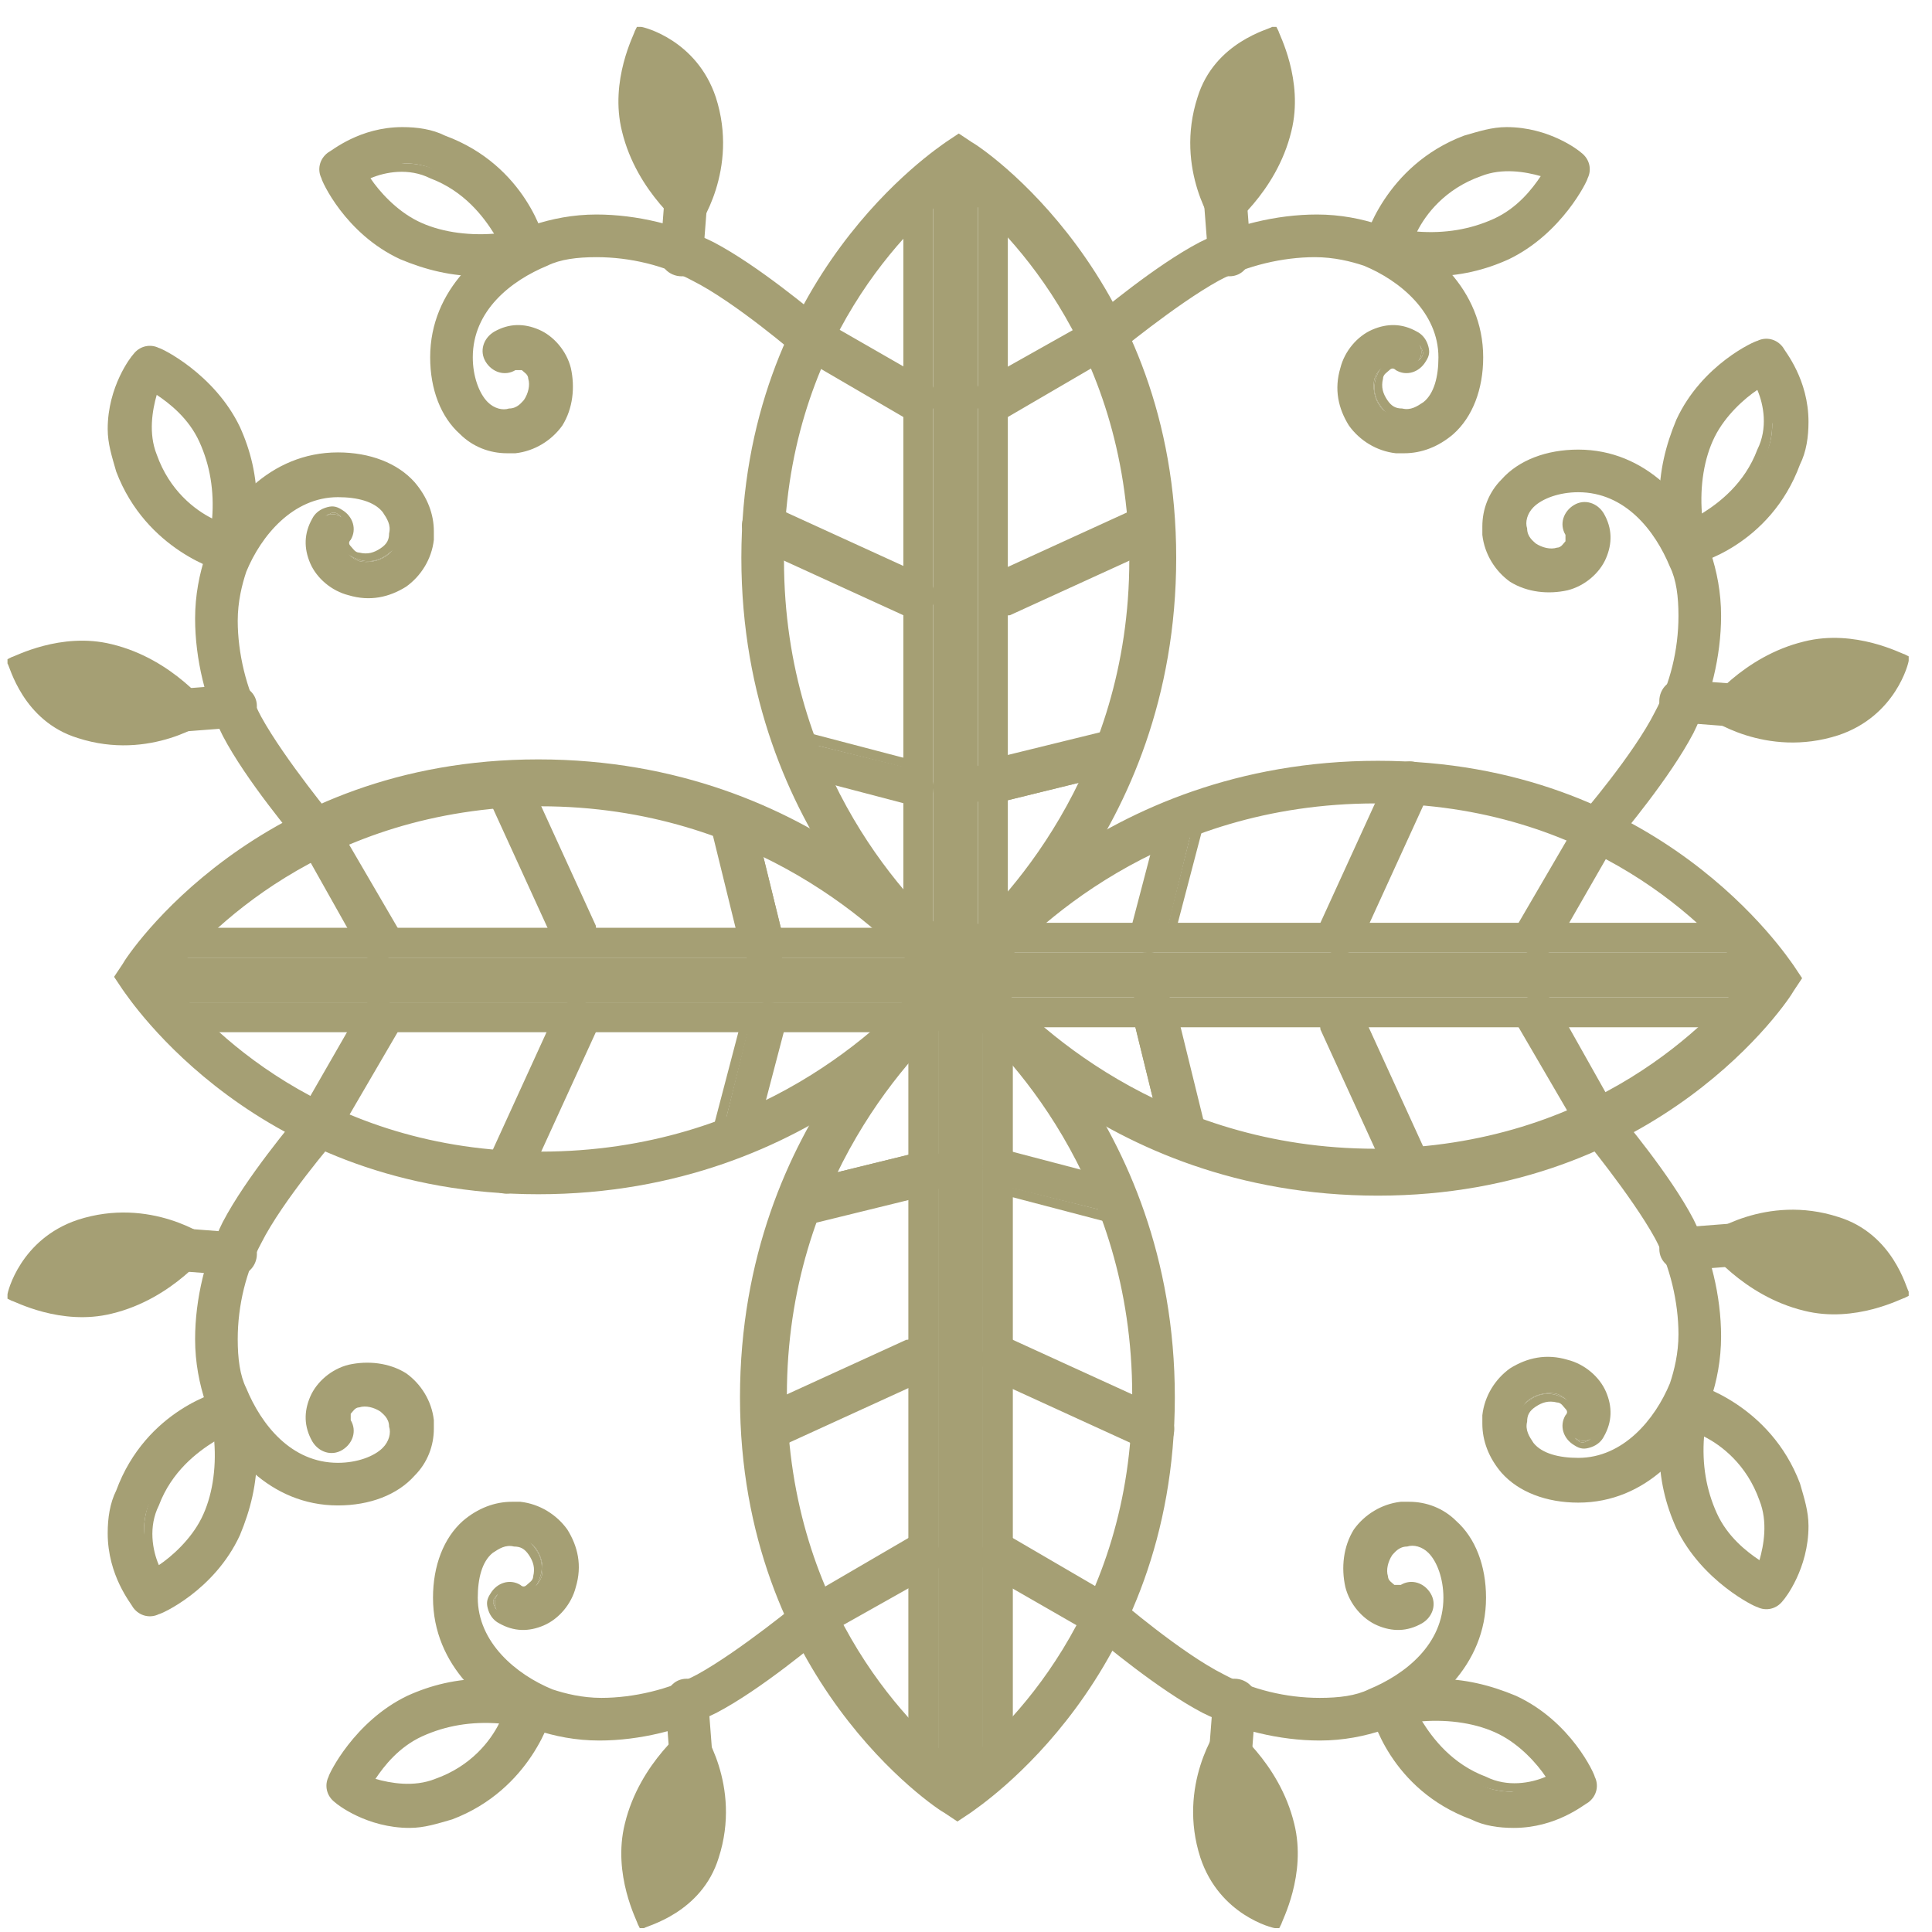 <svg width="66" height="66" viewBox="0 0 66 66" fill="none" xmlns="http://www.w3.org/2000/svg">
<g filter="url(#filter0_b_49_286)">
<path d="M33.409 5.506H31.88V33.178H33.409V5.506Z" fill="#A59F74"/>
<path d="M33.409 6.381H34.429V32.232H33.409V6.381Z" fill="#A59F74"/>
<path d="M31.88 6.381H30.86V32.232H31.88V6.381Z" fill="#A59F74"/>
<path d="M32.681 33.834L32.317 33.616C32.025 33.397 25.471 28.591 25.471 19.052C25.471 9.512 32.098 5.216 32.389 4.997L32.681 4.779L32.972 4.997C33.263 5.143 39.89 9.512 39.89 19.052C39.89 28.518 33.336 33.397 33.045 33.616L32.681 33.834ZM32.681 6.163C31.443 7.109 26.637 11.26 26.637 19.052C26.637 26.771 31.37 31.285 32.681 32.378C33.991 31.285 38.725 26.771 38.725 19.052C38.725 11.333 33.919 7.182 32.681 6.163Z" fill="#A59F74"/>
<path d="M32.681 34.053L32.244 33.762C31.952 33.543 25.326 28.664 25.326 19.052C25.326 9.44 32.025 5.071 32.316 4.852L32.753 4.561L33.19 4.852C33.482 4.998 40.181 9.44 40.181 19.052C40.181 28.664 33.554 33.543 33.263 33.762L32.681 34.053ZM32.681 5.071L32.462 5.143C32.171 5.289 25.69 9.585 25.69 19.052C25.69 28.446 32.171 33.252 32.462 33.47L32.681 33.616L32.899 33.47C33.19 33.252 39.671 28.519 39.671 19.052C39.671 9.658 33.117 5.362 32.899 5.143L32.681 5.071ZM32.681 32.669L32.535 32.596C31.078 31.358 26.418 26.844 26.418 19.125C26.418 11.406 31.151 7.182 32.535 6.09L32.681 6.017H32.753C34.21 7.109 38.87 11.26 38.87 19.052C38.87 26.771 34.21 31.358 32.753 32.524L32.681 32.669ZM32.681 6.454C31.151 7.619 26.782 11.697 26.782 19.125C26.782 26.552 31.151 30.922 32.681 32.232C34.21 30.922 38.579 26.48 38.579 19.125C38.506 11.624 34.137 7.619 32.681 6.454Z" fill="#A59F74"/>
<path d="M34.138 21.09C33.846 21.09 33.555 20.944 33.482 20.653C33.409 20.507 33.409 20.289 33.482 20.07C33.555 19.852 33.701 19.706 33.846 19.633L38.944 17.303C39.308 17.158 39.745 17.303 39.963 17.667C40.109 18.031 39.963 18.468 39.599 18.687L34.502 21.017C34.356 21.017 34.283 21.09 34.138 21.09ZM39.235 17.667C39.162 17.667 39.162 17.667 39.089 17.667L33.992 19.997C33.919 20.07 33.846 20.143 33.773 20.216C33.773 20.289 33.773 20.434 33.773 20.507C33.846 20.726 34.065 20.799 34.283 20.726L39.381 18.395C39.599 18.323 39.672 18.104 39.599 17.886C39.526 17.74 39.381 17.667 39.235 17.667Z" fill="#A59F74"/>
<path d="M26.288 17.513L25.839 18.509L30.951 20.813L31.399 19.817L26.288 17.513Z" fill="#A59F74"/>
<path d="M31.152 21.09C31.079 21.09 30.934 21.09 30.861 21.017L25.764 18.687C25.618 18.614 25.472 18.468 25.399 18.25C25.327 18.031 25.327 17.886 25.399 17.667C25.545 17.303 26.055 17.158 26.419 17.303L31.516 19.633C31.662 19.706 31.808 19.852 31.88 20.07C31.953 20.289 31.953 20.434 31.88 20.653C31.735 20.871 31.444 21.09 31.152 21.09ZM26.055 17.667C25.909 17.667 25.764 17.74 25.691 17.886C25.618 17.959 25.618 18.104 25.691 18.177C25.764 18.25 25.764 18.323 25.909 18.395L31.007 20.726C31.225 20.799 31.444 20.726 31.516 20.507C31.589 20.434 31.589 20.289 31.516 20.216C31.516 20.143 31.444 20.07 31.298 19.997L26.201 17.667C26.128 17.667 26.128 17.667 26.055 17.667Z" fill="#A59F74"/>
<path d="M17.316 15.484C16.734 15.484 16.151 15.266 15.714 14.829C15.059 14.246 14.695 13.3 14.695 12.207C14.695 9.877 16.515 8.348 18.19 7.692C18.846 7.474 19.574 7.328 20.375 7.328C21.758 7.328 23.215 7.692 24.38 8.275C25.909 9.076 27.802 10.678 28.166 10.969L31.589 12.935C31.953 13.154 32.099 13.591 31.88 13.955C31.662 14.319 31.225 14.465 30.861 14.246L27.366 12.207C27.293 12.207 27.293 12.134 27.22 12.134C27.22 12.134 25.108 10.314 23.652 9.586C22.705 9.076 21.54 8.785 20.375 8.785C19.719 8.785 19.137 8.858 18.7 9.076C17.462 9.586 16.151 10.605 16.151 12.207C16.151 12.863 16.37 13.445 16.661 13.736C16.879 13.955 17.171 14.028 17.389 13.955C17.68 13.955 17.826 13.736 17.899 13.664C18.045 13.445 18.117 13.154 18.045 12.935C18.045 12.79 17.899 12.717 17.826 12.644C17.753 12.644 17.68 12.644 17.608 12.644C17.244 12.863 16.807 12.717 16.588 12.353C16.37 11.989 16.515 11.552 16.879 11.333C17.389 11.042 17.899 11.042 18.409 11.261C18.918 11.479 19.355 11.989 19.501 12.571C19.647 13.227 19.574 13.955 19.21 14.537C18.846 15.047 18.263 15.411 17.608 15.484C17.535 15.484 17.389 15.484 17.316 15.484ZM20.302 7.765C19.501 7.765 18.846 7.911 18.263 8.129C16.661 8.785 14.986 10.168 14.986 12.28C14.986 13.3 15.35 14.101 15.933 14.61C16.37 15.047 16.952 15.193 17.535 15.12C18.045 15.047 18.554 14.756 18.846 14.319C19.137 13.809 19.282 13.227 19.137 12.644C18.991 12.207 18.7 11.77 18.263 11.625C17.899 11.479 17.462 11.479 17.025 11.697C16.807 11.77 16.734 12.062 16.879 12.207C16.952 12.353 17.244 12.498 17.389 12.353C17.608 12.28 17.753 12.207 17.972 12.353C18.19 12.426 18.336 12.644 18.409 12.863C18.482 13.227 18.409 13.591 18.263 13.882C18.117 14.101 17.899 14.319 17.462 14.392C17.098 14.465 16.734 14.319 16.442 14.028C16.006 13.664 15.787 13.008 15.787 12.207C15.787 10.46 17.244 9.294 18.554 8.712C19.064 8.493 19.647 8.421 20.375 8.421C21.54 8.421 22.851 8.712 23.797 9.222C25.327 10.023 27.366 11.77 27.438 11.843C27.438 11.843 27.511 11.843 27.511 11.916L31.006 13.955C31.152 14.028 31.443 13.955 31.516 13.809C31.589 13.664 31.589 13.372 31.371 13.3L27.875 11.333C27.511 10.969 25.618 9.44 24.089 8.639C22.996 8.057 21.613 7.765 20.302 7.765Z" fill="#A59F74"/>
<path d="M23.652 7.983L23.506 7.91C23.433 7.837 21.758 6.599 21.248 4.487C20.812 2.74 21.685 1.138 21.685 1.065L21.758 0.919H21.904C21.977 0.919 23.797 1.356 24.453 3.322C25.254 5.798 23.87 7.764 23.797 7.837L23.652 7.983ZM21.904 1.356C21.685 1.793 21.248 3.031 21.54 4.415C21.977 6.017 23.142 7.182 23.579 7.473C23.87 6.963 24.744 5.361 24.088 3.468C23.579 2.012 22.341 1.502 21.904 1.356Z" fill="#A59F74"/>
<path d="M17.316 15.339C16.807 15.339 16.224 15.12 15.787 14.756C15.132 14.174 14.768 13.3 14.768 12.28C14.768 10.096 16.515 8.566 18.117 7.911C19.938 7.183 22.559 7.62 24.162 8.494C25.691 9.295 27.584 10.897 27.948 11.188L31.444 13.154C31.735 13.3 31.808 13.664 31.662 13.955C31.516 14.246 31.152 14.319 30.861 14.174L27.366 12.135L27.293 12.062C27.293 12.062 25.181 10.241 23.725 9.44C22.195 8.639 20.011 8.421 18.627 8.931C17.316 9.44 16.006 10.533 16.006 12.207C16.006 12.936 16.224 13.518 16.588 13.882C16.88 14.101 17.171 14.246 17.462 14.174C17.826 14.101 18.045 13.955 18.117 13.737C18.263 13.518 18.336 13.154 18.263 12.863C18.19 12.644 18.117 12.499 17.899 12.426C17.753 12.353 17.608 12.353 17.462 12.426C17.171 12.572 16.88 12.499 16.734 12.207C16.588 11.916 16.661 11.625 16.952 11.479C17.389 11.261 17.899 11.261 18.336 11.406C18.846 11.625 19.137 12.062 19.283 12.572C19.428 13.227 19.355 13.882 18.991 14.392C18.627 14.902 18.117 15.193 17.535 15.266C17.462 15.339 17.389 15.339 17.316 15.339Z" fill="#A59F74"/>
<path d="M23.287 9.439C22.85 9.439 22.486 9.075 22.559 8.638L22.704 6.745C22.704 6.308 23.069 6.017 23.505 6.09C23.724 6.09 23.869 6.162 24.015 6.381C24.161 6.526 24.234 6.745 24.161 6.891L24.015 8.784C24.015 9.148 23.724 9.439 23.287 9.439ZM23.505 6.454C23.287 6.454 23.141 6.599 23.069 6.818L22.923 8.711C22.923 8.93 23.069 9.075 23.287 9.148V9.366V9.221C23.505 9.221 23.651 9.075 23.651 8.857L23.797 6.963C23.797 6.891 23.797 6.745 23.724 6.672C23.651 6.526 23.578 6.454 23.505 6.454Z" fill="#A59F74"/>
<path d="M23.287 9.221C22.923 9.221 22.705 8.93 22.705 8.639L22.85 6.745C22.85 6.454 23.142 6.163 23.433 6.235C23.724 6.235 23.943 6.527 23.943 6.818L23.797 8.711C23.87 9.003 23.578 9.221 23.287 9.221Z" fill="#A59F74"/>
<path d="M16.442 9.44C15.423 9.44 14.549 9.221 13.675 8.857C11.782 7.983 10.981 6.163 10.981 6.09C10.835 5.799 10.908 5.435 11.199 5.216C11.345 5.144 12.291 4.342 13.748 4.342C14.258 4.342 14.767 4.415 15.204 4.634C17.971 5.653 18.627 8.202 18.627 8.348C18.7 8.712 18.481 9.149 18.117 9.221C18.19 9.221 17.462 9.44 16.442 9.44ZM13.748 4.707C12.364 4.707 11.418 5.435 11.418 5.508C11.272 5.58 11.272 5.799 11.272 5.945C11.272 6.017 12.073 7.765 13.821 8.566C14.622 8.93 15.496 9.076 16.442 9.076C17.389 9.076 18.044 8.857 18.044 8.857C18.263 8.784 18.336 8.566 18.336 8.42C18.336 8.42 17.68 5.945 15.132 4.998C14.695 4.779 14.258 4.707 13.748 4.707ZM16.442 8.348C15.641 8.348 14.84 8.202 14.185 7.911C13.238 7.474 12.583 6.6 12.291 6.163L12.219 6.017L12.364 5.945C12.656 5.799 13.165 5.58 13.821 5.58C14.185 5.58 14.549 5.653 14.913 5.799C16.369 6.381 17.098 7.474 17.462 8.129L17.607 8.348H17.389C16.952 8.275 16.734 8.348 16.442 8.348ZM12.656 6.09C12.947 6.527 13.53 7.182 14.258 7.547C14.986 7.911 15.932 8.056 16.879 7.983C16.515 7.401 15.86 6.527 14.695 6.09C13.966 5.726 13.165 5.872 12.656 6.09Z" fill="#A59F74"/>
<path d="M16.442 9.221C15.495 9.221 14.549 9.003 13.748 8.639C11.927 7.838 11.199 6.017 11.126 5.944C11.053 5.726 11.126 5.435 11.272 5.289C11.345 5.289 12.364 4.561 13.748 4.561C14.257 4.561 14.694 4.634 15.131 4.852C17.753 5.872 18.481 8.347 18.481 8.42C18.554 8.712 18.408 9.003 18.117 9.076C18.117 9.076 17.389 9.221 16.442 9.221ZM12.437 6.017C12.728 6.527 13.311 7.255 14.257 7.692C14.913 7.983 15.641 8.129 16.442 8.129C16.733 8.129 17.025 8.129 17.243 8.056C16.952 7.401 16.224 6.308 14.84 5.799C14.549 5.653 14.185 5.58 13.821 5.58C13.238 5.653 12.728 5.872 12.437 6.017Z" fill="#A59F74"/>
<path d="M47.974 15.339C47.901 15.339 47.828 15.339 47.682 15.339C47.1 15.266 46.59 14.975 46.226 14.465C45.862 13.955 45.789 13.3 45.935 12.645C46.081 12.135 46.445 11.698 46.882 11.479C47.318 11.261 47.828 11.334 48.265 11.552C48.386 11.613 48.469 11.711 48.515 11.821C48.579 11.975 48.569 12.153 48.483 12.28C48.479 12.29 48.474 12.299 48.469 12.307C48.315 12.576 47.967 12.64 47.755 12.499C47.61 12.426 47.464 12.426 47.318 12.499C47.254 12.531 47.189 12.578 47.131 12.639C47.058 12.715 46.995 12.814 46.954 12.936C46.882 13.227 46.954 13.591 47.1 13.81C47.133 13.875 47.194 13.955 47.285 14.03C47.398 14.122 47.554 14.206 47.755 14.247C48.047 14.319 48.411 14.174 48.629 13.955C48.993 13.591 49.212 13.009 49.212 12.28C49.212 10.606 47.828 9.513 46.59 9.004C45.279 8.494 43.095 8.712 41.493 9.513C39.964 10.314 37.925 12.062 37.925 12.135L37.852 12.208L34.356 14.247C34.065 14.392 33.774 14.319 33.555 14.028C33.41 13.737 33.483 13.446 33.774 13.227L37.269 11.261C37.56 10.97 39.527 9.368 41.056 8.567C42.658 7.766 45.207 7.256 47.1 7.984C48.702 8.639 50.45 10.096 50.45 12.353C50.45 13.373 50.086 14.319 49.43 14.829C49.066 15.12 48.556 15.339 47.974 15.339Z" fill="#A59F74"/>
<path d="M47.974 15.484C47.901 15.484 47.755 15.484 47.683 15.484C47.027 15.411 46.445 15.047 46.081 14.537C45.717 13.955 45.571 13.3 45.789 12.571C45.935 11.989 46.372 11.479 46.882 11.261C47.391 11.042 47.901 11.042 48.411 11.333C48.556 11.406 48.702 11.552 48.775 11.77C48.848 11.989 48.848 12.134 48.702 12.353C48.484 12.717 48.047 12.863 47.683 12.644C47.61 12.571 47.537 12.571 47.464 12.644C47.391 12.717 47.246 12.79 47.246 12.935C47.173 13.227 47.246 13.445 47.391 13.664C47.537 13.882 47.683 13.955 47.901 13.955C48.192 14.028 48.411 13.882 48.629 13.736C48.993 13.445 49.139 12.863 49.139 12.207C49.139 10.678 47.828 9.586 46.59 9.076C46.153 8.93 45.571 8.785 44.916 8.785C43.823 8.785 42.585 9.076 41.639 9.586C40.182 10.387 38.07 12.134 38.07 12.134C37.998 12.134 37.998 12.207 37.925 12.207L34.429 14.246C34.065 14.465 33.628 14.319 33.41 13.955C33.337 13.809 33.264 13.591 33.337 13.372C33.41 13.154 33.483 13.008 33.701 12.935L37.197 10.969C37.561 10.678 39.454 9.076 40.983 8.275C42.148 7.692 43.605 7.328 44.988 7.328C45.789 7.328 46.517 7.474 47.173 7.692C48.848 8.348 50.668 9.877 50.668 12.207C50.668 13.3 50.304 14.246 49.649 14.829C49.139 15.266 48.556 15.484 47.974 15.484ZM47.61 11.479C47.391 11.479 47.246 11.552 47.027 11.625C46.59 11.843 46.299 12.207 46.153 12.644C46.008 13.227 46.081 13.809 46.445 14.319C46.736 14.756 47.246 15.047 47.755 15.12C48.338 15.193 48.921 14.974 49.358 14.61C49.94 14.101 50.304 13.227 50.304 12.28C50.304 10.168 48.629 8.712 47.027 8.129C46.445 7.911 45.717 7.765 44.988 7.765C43.678 7.765 42.294 8.129 41.202 8.639C39.745 9.44 37.852 10.969 37.488 11.333L33.992 13.3C33.92 13.372 33.847 13.445 33.847 13.518C33.847 13.591 33.847 13.736 33.92 13.809C33.992 13.955 34.284 14.028 34.429 13.955L37.925 11.916C37.925 11.916 37.998 11.916 37.998 11.843C38.07 11.77 40.109 10.023 41.639 9.222C42.658 8.712 43.896 8.421 45.061 8.421C45.717 8.421 46.372 8.493 46.882 8.712C48.192 9.222 49.649 10.46 49.649 12.207C49.649 13.008 49.43 13.591 48.993 14.028C48.702 14.319 48.338 14.392 47.974 14.392C47.636 14.336 47.429 14.192 47.285 14.03C47.243 13.982 47.206 13.932 47.173 13.882C46.954 13.591 46.882 13.227 47.027 12.863C47.053 12.786 47.087 12.709 47.131 12.639C47.211 12.509 47.322 12.4 47.464 12.353C47.61 12.28 47.828 12.28 48.047 12.353C48.206 12.406 48.366 12.382 48.469 12.307C48.507 12.28 48.537 12.246 48.556 12.207C48.629 12.134 48.629 11.989 48.556 11.916C48.556 11.884 48.543 11.852 48.515 11.821C48.479 11.78 48.42 11.739 48.338 11.697C48.047 11.552 47.828 11.479 47.61 11.479Z" fill="#A59F74"/>
<path d="M47.131 12.639C47.058 12.715 46.995 12.814 46.954 12.936C46.882 13.227 46.954 13.591 47.1 13.81C47.133 13.875 47.194 13.955 47.285 14.03C47.243 13.982 47.206 13.932 47.173 13.882C46.954 13.591 46.882 13.227 47.027 12.863C47.053 12.786 47.087 12.709 47.131 12.639Z" fill="#A59F74"/>
<path d="M48.515 11.821C48.579 11.975 48.569 12.153 48.483 12.28C48.479 12.29 48.474 12.299 48.469 12.307C48.507 12.28 48.537 12.246 48.556 12.207C48.629 12.134 48.629 11.989 48.556 11.916C48.556 11.884 48.543 11.852 48.515 11.821Z" fill="#A59F74"/>
<path d="M42.002 9.438C41.638 9.438 41.274 9.147 41.274 8.783L41.128 6.89C41.128 6.453 41.42 6.089 41.784 6.089H41.857C42.221 6.089 42.585 6.38 42.585 6.744L42.73 8.637C42.73 9.074 42.439 9.438 42.002 9.438ZM41.857 6.453C41.638 6.453 41.42 6.671 41.492 6.89L41.638 8.783C41.638 9.002 41.784 9.147 42.002 9.147V9.293V9.074C42.221 9.074 42.366 8.856 42.366 8.637L42.221 6.744C42.221 6.598 42.075 6.453 41.857 6.453Z" fill="#A59F74"/>
<path d="M42.002 9.22C41.711 9.22 41.493 9.002 41.42 8.71L41.274 6.817C41.274 6.526 41.493 6.235 41.784 6.235C42.075 6.235 42.367 6.453 42.367 6.744L42.512 8.638C42.585 8.929 42.367 9.22 42.002 9.22Z" fill="#A59F74"/>
<path d="M41.711 7.765C41.711 7.765 40.255 5.871 41.056 3.395C41.638 1.502 43.459 1.065 43.459 1.065C43.459 1.065 44.332 2.667 43.895 4.415C43.386 6.527 41.711 7.765 41.711 7.765Z" fill="#A59F74"/>
<path d="M41.638 7.983L41.565 7.837C41.492 7.764 40.108 5.798 40.91 3.322C41.492 1.429 43.385 0.992 43.458 0.919H43.604L43.677 1.065C43.677 1.138 44.55 2.74 44.114 4.487C43.604 6.599 41.929 7.837 41.856 7.91L41.638 7.983ZM43.385 1.356C42.949 1.502 41.711 2.012 41.201 3.468C40.618 5.361 41.419 6.963 41.711 7.473C42.148 7.109 43.313 6.017 43.677 4.415C44.041 3.031 43.531 1.72 43.385 1.356Z" fill="#A59F74"/>
<path d="M48.847 9.221C47.901 9.221 47.172 9.003 47.172 9.003C46.881 8.93 46.736 8.639 46.808 8.347C46.808 8.275 47.537 5.726 50.158 4.779C50.595 4.634 51.032 4.561 51.542 4.561C52.998 4.561 53.945 5.362 54.018 5.362C54.236 5.507 54.309 5.799 54.163 6.017C54.163 6.09 53.362 7.91 51.542 8.712C50.741 9.076 49.794 9.221 48.847 9.221ZM48.119 8.056C48.338 8.056 48.629 8.129 48.847 8.129C49.648 8.129 50.377 7.983 51.032 7.692C51.979 7.255 52.561 6.454 52.852 6.017C52.561 5.872 52.051 5.653 51.469 5.653C51.105 5.653 50.813 5.726 50.449 5.872C49.139 6.381 48.41 7.401 48.119 8.056Z" fill="#A59F74"/>
<path d="M48.847 9.44C47.828 9.44 47.1 9.221 47.1 9.221C46.736 9.149 46.517 8.712 46.59 8.348C46.59 8.202 47.318 5.653 50.012 4.634C50.522 4.488 50.959 4.342 51.469 4.342C52.925 4.342 53.945 5.144 54.017 5.216C54.309 5.435 54.382 5.799 54.236 6.09C54.236 6.163 53.362 7.983 51.542 8.857C50.741 9.221 49.867 9.44 48.847 9.44ZM51.542 4.707C51.105 4.707 50.668 4.779 50.231 4.925C47.682 5.872 47.027 8.275 47.027 8.348C46.954 8.566 47.1 8.784 47.318 8.784C47.318 8.784 47.973 9.003 48.993 9.003C49.94 9.003 50.813 8.857 51.614 8.493C53.362 7.692 54.09 5.945 54.163 5.872C54.236 5.726 54.163 5.508 54.017 5.435C53.799 5.435 52.852 4.707 51.542 4.707ZM48.847 8.348C48.556 8.348 48.337 8.348 48.046 8.275H47.828L47.973 8.056C48.265 7.401 48.993 6.309 50.522 5.726C50.886 5.58 51.25 5.508 51.614 5.508C52.197 5.508 52.707 5.726 53.071 5.872L53.217 5.945L53.144 6.09C52.852 6.527 52.197 7.401 51.25 7.838C50.449 8.129 49.721 8.348 48.847 8.348ZM48.41 7.911C49.357 7.983 50.231 7.838 51.032 7.474C51.833 7.11 52.343 6.454 52.634 6.017C52.124 5.872 51.323 5.726 50.595 6.017C49.357 6.454 48.702 7.328 48.41 7.911Z" fill="#A59F74"/>
<path d="M33.919 27.426C33.7 27.426 33.409 27.28 33.409 26.989C33.336 26.698 33.482 26.406 33.846 26.334L37.997 25.314C38.288 25.241 38.579 25.387 38.652 25.751C38.725 26.042 38.579 26.334 38.215 26.406L34.065 27.426C33.992 27.353 33.919 27.426 33.919 27.426Z" fill="#A59F74"/>
<path d="M33.919 27.572C33.555 27.572 33.264 27.353 33.191 26.989C33.118 26.771 33.191 26.625 33.264 26.407C33.337 26.261 33.555 26.115 33.701 26.043L37.851 25.023C38.215 24.95 38.652 25.169 38.725 25.533C38.798 25.897 38.579 26.334 38.215 26.406L34.065 27.426C34.065 27.572 33.992 27.572 33.919 27.572ZM37.997 25.387H37.924L33.773 26.407C33.701 26.407 33.628 26.48 33.555 26.552C33.482 26.625 33.482 26.771 33.482 26.844C33.555 27.062 33.773 27.135 33.919 27.135L38.07 26.115C38.288 26.043 38.361 25.824 38.361 25.678C38.361 25.533 38.215 25.387 37.997 25.387Z" fill="#A59F74"/>
<path d="M33.919 27.498C33.555 27.498 33.264 27.28 33.191 26.916C33.118 26.698 33.191 26.552 33.264 26.333C33.337 26.188 33.555 26.042 33.701 25.969L37.851 24.95C38.215 24.877 38.652 25.095 38.725 25.459C38.798 25.824 38.58 26.261 38.215 26.333L34.065 27.353C34.065 27.498 33.992 27.498 33.919 27.498ZM37.997 25.314L37.924 25.314L33.846 26.406C33.773 26.406 33.701 26.479 33.628 26.552C33.555 26.625 33.555 26.77 33.555 26.843C33.628 27.062 33.846 27.134 33.992 27.134L38.143 26.115C38.361 26.042 38.434 25.824 38.434 25.678C38.361 25.459 38.215 25.314 37.997 25.314Z" fill="#A59F74"/>
<path d="M31.371 27.572L26.929 26.407L27.293 24.95L31.735 26.115L31.371 27.572ZM27.366 26.115L31.152 27.062L31.371 26.334L27.584 25.387L27.366 26.115Z" fill="#A59F74"/>
<path d="M31.37 27.425C31.297 27.425 31.297 27.425 31.224 27.425L27.074 26.405C26.782 26.333 26.564 26.041 26.637 25.75C26.71 25.459 27.001 25.24 27.292 25.313L31.443 26.333C31.734 26.405 31.953 26.697 31.88 26.988C31.88 27.207 31.661 27.425 31.37 27.425Z" fill="#A59F74"/>
<path d="M23.579 7.765C23.579 7.765 25.035 5.871 24.234 3.395C23.652 1.502 21.831 1.065 21.831 1.065C21.831 1.065 20.957 2.667 21.394 4.415C21.904 6.527 23.579 7.765 23.579 7.765Z" fill="#A59F74"/>
<path d="M34.138 20.8C33.919 20.8 33.701 20.654 33.628 20.436C33.482 20.144 33.628 19.853 33.919 19.707L39.016 17.377C39.308 17.231 39.599 17.377 39.745 17.668C39.89 17.96 39.745 18.251 39.453 18.396L34.356 20.727C34.283 20.8 34.21 20.8 34.138 20.8Z" fill="#A59F74"/>
<path d="M32.051 61.281L33.58 61.281L33.58 33.609L32.051 33.609L32.051 61.281Z" fill="#A59F74"/>
<path d="M32.051 60.406L31.031 60.406L31.031 34.555L32.051 34.555L32.051 60.406Z" fill="#A59F74"/>
<path d="M33.58 60.406L34.6 60.406L34.6 34.555L33.58 34.555L33.58 60.406Z" fill="#A59F74"/>
<path d="M32.779 32.953L33.144 33.171C33.435 33.39 39.989 38.196 39.989 47.735C39.989 57.275 33.362 61.571 33.071 61.789L32.779 62.008L32.488 61.789C32.197 61.644 25.57 57.275 25.57 47.735C25.57 38.269 32.124 33.39 32.415 33.171L32.779 32.953ZM32.779 60.624C34.017 59.678 38.824 55.527 38.824 47.735C38.824 40.016 34.09 35.501 32.779 34.409C31.469 35.501 26.735 40.016 26.735 47.735C26.735 55.454 31.541 59.605 32.779 60.624Z" fill="#A59F74"/>
<path d="M32.78 32.734L33.217 33.025C33.508 33.244 40.134 38.123 40.134 47.735C40.134 57.347 33.435 61.716 33.144 61.935L32.707 62.226L32.27 61.935C31.979 61.789 25.279 57.347 25.279 47.735C25.279 38.123 31.906 33.244 32.197 33.025L32.78 32.734ZM32.78 61.716L32.998 61.644C33.289 61.498 39.77 57.202 39.77 47.735C39.77 38.341 33.289 33.535 32.998 33.317L32.78 33.171L32.561 33.317C32.27 33.535 25.789 38.268 25.789 47.735C25.789 57.129 32.343 61.425 32.561 61.644L32.78 61.716ZM32.78 34.118L32.925 34.19C34.382 35.428 39.042 39.943 39.042 47.662C39.042 55.381 34.309 59.605 32.925 60.697L32.78 60.77L32.707 60.77C31.25 59.677 26.59 55.527 26.59 47.735C26.59 40.016 31.25 35.428 32.707 34.263L32.78 34.118ZM32.78 60.333C34.309 59.168 38.678 55.09 38.678 47.662C38.678 40.234 34.309 35.865 32.78 34.554C31.25 35.865 26.881 40.307 26.881 47.662C26.954 55.163 31.323 59.168 32.78 60.333Z" fill="#A59F74"/>
<path d="M31.323 45.697C31.614 45.697 31.905 45.843 31.978 46.134C32.051 46.28 32.051 46.498 31.978 46.717C31.905 46.935 31.759 47.081 31.614 47.153L26.516 49.484C26.152 49.629 25.715 49.484 25.497 49.12C25.351 48.755 25.497 48.319 25.861 48.1L30.958 45.77C31.104 45.77 31.177 45.697 31.323 45.697ZM26.225 49.12C26.298 49.12 26.298 49.12 26.371 49.12L31.468 46.789C31.541 46.717 31.614 46.644 31.687 46.571C31.687 46.498 31.687 46.352 31.687 46.28C31.614 46.061 31.395 45.988 31.177 46.061L26.079 48.391C25.861 48.464 25.788 48.683 25.861 48.901C25.934 49.047 26.079 49.12 26.225 49.12Z" fill="#A59F74"/>
<path d="M39.173 49.273L39.621 48.278L34.509 45.974L34.061 46.97L39.173 49.273Z" fill="#A59F74"/>
<path d="M34.308 45.697C34.381 45.697 34.526 45.697 34.599 45.77L39.697 48.1C39.842 48.173 39.988 48.319 40.061 48.537C40.133 48.755 40.133 48.901 40.061 49.12C39.915 49.484 39.405 49.629 39.041 49.484L33.944 47.153C33.798 47.081 33.653 46.935 33.58 46.717C33.507 46.498 33.507 46.352 33.58 46.134C33.725 45.916 34.017 45.697 34.308 45.697ZM39.405 49.12C39.551 49.12 39.697 49.047 39.769 48.901C39.842 48.828 39.842 48.683 39.769 48.61C39.697 48.537 39.697 48.464 39.551 48.391L34.453 46.061C34.235 45.988 34.017 46.061 33.944 46.28C33.871 46.352 33.871 46.498 33.944 46.571C33.944 46.644 34.017 46.717 34.162 46.789L39.26 49.12C39.332 49.12 39.332 49.12 39.405 49.12Z" fill="#A59F74"/>
<path d="M48.144 51.303C48.726 51.303 49.309 51.521 49.746 51.958C50.401 52.541 50.765 53.487 50.765 54.58C50.765 56.91 48.945 58.439 47.27 59.094C46.614 59.313 45.886 59.459 45.085 59.459C43.702 59.459 42.245 59.094 41.08 58.512C39.551 57.711 37.658 56.109 37.294 55.818L33.871 53.851C33.507 53.633 33.361 53.196 33.58 52.832C33.798 52.468 34.235 52.322 34.599 52.541L38.095 54.58C38.167 54.58 38.167 54.653 38.24 54.653C38.24 54.653 40.352 56.473 41.808 57.201C42.755 57.711 43.92 58.002 45.085 58.002C45.741 58.002 46.323 57.929 46.76 57.711C47.998 57.201 49.309 56.182 49.309 54.58C49.309 53.924 49.09 53.342 48.799 53.05C48.581 52.832 48.289 52.759 48.071 52.832C47.78 52.832 47.634 53.05 47.561 53.123C47.416 53.342 47.343 53.633 47.416 53.851C47.416 53.997 47.561 54.07 47.634 54.143C47.707 54.143 47.78 54.143 47.852 54.143C48.217 53.924 48.654 54.07 48.872 54.434C49.09 54.798 48.945 55.235 48.581 55.453C48.071 55.745 47.561 55.745 47.051 55.526C46.542 55.308 46.105 54.798 45.959 54.215C45.813 53.56 45.886 52.832 46.25 52.249C46.614 51.74 47.197 51.376 47.852 51.303C47.925 51.303 48.071 51.303 48.144 51.303ZM45.158 59.022C45.959 59.022 46.614 58.876 47.197 58.658C48.799 58.002 50.474 56.619 50.474 54.507C50.474 53.487 50.11 52.686 49.527 52.177C49.09 51.74 48.508 51.594 47.925 51.667C47.416 51.74 46.906 52.031 46.614 52.468C46.323 52.978 46.178 53.56 46.323 54.143C46.469 54.58 46.76 55.017 47.197 55.162C47.561 55.308 47.998 55.308 48.435 55.089C48.654 55.017 48.726 54.725 48.581 54.58C48.508 54.434 48.217 54.288 48.071 54.434C47.852 54.507 47.707 54.58 47.488 54.434C47.27 54.361 47.124 54.143 47.051 53.924C46.979 53.56 47.051 53.196 47.197 52.905C47.343 52.686 47.561 52.468 47.998 52.395C48.362 52.322 48.726 52.468 49.018 52.759C49.455 53.123 49.673 53.779 49.673 54.58C49.673 56.327 48.217 57.492 46.906 58.075C46.396 58.294 45.813 58.366 45.085 58.366C43.92 58.366 42.609 58.075 41.663 57.565C40.133 56.764 38.095 55.017 38.022 54.944C38.022 54.944 37.949 54.944 37.949 54.871L34.454 52.832C34.308 52.759 34.017 52.832 33.944 52.978C33.871 53.123 33.871 53.414 34.09 53.487L37.585 55.453C37.949 55.818 39.842 57.347 41.371 58.148C42.464 58.73 43.847 59.022 45.158 59.022Z" fill="#A59F74"/>
<path d="M41.809 58.804L41.954 58.877C42.027 58.95 43.702 60.188 44.212 62.299C44.648 64.047 43.775 65.649 43.775 65.722L43.702 65.868L43.556 65.868C43.483 65.868 41.663 65.431 41.008 63.465C40.206 60.989 41.59 59.023 41.663 58.95L41.809 58.804ZM43.556 65.431C43.775 64.994 44.212 63.756 43.92 62.372C43.483 60.77 42.318 59.605 41.881 59.314C41.59 59.824 40.716 61.426 41.372 63.319C41.881 64.775 43.119 65.285 43.556 65.431Z" fill="#A59F74"/>
<path d="M48.144 51.448C48.653 51.448 49.236 51.667 49.673 52.031C50.328 52.613 50.692 53.487 50.692 54.507C50.692 56.691 48.945 58.22 47.343 58.876C45.522 59.604 42.901 59.167 41.299 58.293C39.769 57.492 37.876 55.89 37.512 55.599L34.017 53.633C33.725 53.487 33.653 53.123 33.798 52.832C33.944 52.541 34.308 52.468 34.599 52.613L38.094 54.652L38.167 54.725C38.167 54.725 40.279 56.546 41.736 57.347C43.265 58.148 45.449 58.366 46.833 57.856C48.144 57.347 49.454 56.254 49.454 54.579C49.454 53.851 49.236 53.269 48.872 52.905C48.581 52.686 48.289 52.541 47.998 52.613C47.634 52.686 47.416 52.832 47.343 53.05C47.197 53.269 47.124 53.633 47.197 53.924C47.27 54.142 47.343 54.288 47.561 54.361C47.707 54.434 47.852 54.434 47.998 54.361C48.289 54.215 48.581 54.288 48.726 54.579C48.872 54.871 48.799 55.162 48.508 55.308C48.071 55.526 47.561 55.526 47.124 55.38C46.614 55.162 46.323 54.725 46.178 54.215C46.032 53.56 46.105 52.905 46.469 52.395C46.833 51.885 47.343 51.594 47.925 51.521C47.998 51.448 48.071 51.448 48.144 51.448Z" fill="#A59F74"/>
<path d="M42.173 57.348C42.61 57.348 42.974 57.712 42.901 58.149L42.756 60.042C42.756 60.479 42.392 60.77 41.955 60.697C41.736 60.697 41.591 60.624 41.445 60.406C41.299 60.26 41.227 60.042 41.299 59.896L41.445 58.003C41.445 57.639 41.736 57.348 42.173 57.348ZM41.955 60.333C42.173 60.333 42.319 60.188 42.392 59.969L42.537 58.076C42.537 57.857 42.392 57.712 42.173 57.639L42.173 57.42L42.173 57.566C41.955 57.566 41.809 57.712 41.809 57.93L41.663 59.824C41.663 59.896 41.663 60.042 41.736 60.115C41.809 60.26 41.882 60.333 41.955 60.333Z" fill="#A59F74"/>
<path d="M42.173 57.566C42.537 57.566 42.755 57.857 42.755 58.148L42.61 60.042C42.61 60.333 42.318 60.624 42.027 60.551C41.736 60.551 41.517 60.26 41.517 59.969L41.663 58.075C41.59 57.784 41.882 57.566 42.173 57.566Z" fill="#A59F74"/>
<path d="M49.018 57.347C50.037 57.347 50.911 57.566 51.785 57.93C53.678 58.803 54.479 60.624 54.479 60.697C54.625 60.988 54.552 61.352 54.261 61.571C54.115 61.643 53.169 62.444 51.712 62.444C51.202 62.444 50.693 62.372 50.256 62.153C47.489 61.134 46.833 58.585 46.833 58.439C46.76 58.075 46.979 57.638 47.343 57.566C47.27 57.566 47.998 57.347 49.018 57.347ZM51.712 62.08C53.096 62.08 54.042 61.352 54.042 61.279C54.188 61.206 54.188 60.988 54.188 60.842C54.188 60.77 53.387 59.022 51.639 58.221C50.838 57.857 49.965 57.711 49.018 57.711C48.071 57.711 47.416 57.93 47.416 57.93C47.197 58.002 47.124 58.221 47.124 58.367C47.124 58.367 47.78 60.842 50.329 61.789C50.766 62.008 51.202 62.08 51.712 62.08ZM49.018 58.439C49.819 58.439 50.62 58.585 51.275 58.876C52.222 59.313 52.877 60.187 53.169 60.624L53.241 60.77L53.096 60.842C52.804 60.988 52.295 61.206 51.639 61.206C51.275 61.206 50.911 61.134 50.547 60.988C49.091 60.406 48.362 59.313 47.998 58.658L47.853 58.439L48.071 58.439C48.508 58.512 48.727 58.439 49.018 58.439ZM52.804 60.697C52.513 60.26 51.931 59.604 51.202 59.24C50.474 58.876 49.528 58.731 48.581 58.803C48.945 59.386 49.6 60.26 50.766 60.697C51.494 61.061 52.295 60.915 52.804 60.697Z" fill="#A59F74"/>
<path d="M49.018 57.566C49.965 57.566 50.911 57.784 51.712 58.148C53.533 58.949 54.261 60.77 54.334 60.843C54.407 61.061 54.334 61.352 54.188 61.498C54.115 61.498 53.096 62.226 51.712 62.226C51.203 62.226 50.766 62.153 50.329 61.935C47.707 60.915 46.979 58.44 46.979 58.367C46.906 58.075 47.052 57.784 47.343 57.711C47.343 57.711 48.071 57.566 49.018 57.566ZM53.023 60.77C52.732 60.26 52.149 59.532 51.203 59.095C50.547 58.804 49.819 58.658 49.018 58.658C48.727 58.658 48.435 58.658 48.217 58.731C48.508 59.386 49.237 60.478 50.62 60.988C50.911 61.134 51.275 61.206 51.639 61.206C52.222 61.134 52.732 60.915 53.023 60.77Z" fill="#A59F74"/>
<path d="M17.486 51.448C17.559 51.448 17.632 51.448 17.778 51.448C18.36 51.521 18.87 51.812 19.234 52.322C19.598 52.831 19.671 53.487 19.525 54.142C19.38 54.652 19.015 55.089 18.579 55.307C18.142 55.526 17.632 55.453 17.195 55.235C17.074 55.174 16.991 55.076 16.945 54.966C16.881 54.812 16.891 54.634 16.977 54.506C16.981 54.497 16.986 54.488 16.991 54.479C17.145 54.211 17.493 54.147 17.705 54.288C17.85 54.361 17.996 54.361 18.142 54.288C18.206 54.256 18.271 54.209 18.329 54.148C18.402 54.072 18.465 53.972 18.506 53.851C18.579 53.56 18.506 53.196 18.36 52.977C18.328 52.912 18.266 52.832 18.175 52.757C18.062 52.665 17.906 52.581 17.705 52.54C17.413 52.467 17.049 52.613 16.831 52.831C16.467 53.196 16.248 53.778 16.248 54.506C16.248 56.181 17.632 57.274 18.87 57.783C20.181 58.293 22.365 58.075 23.967 57.274C25.497 56.472 27.535 54.725 27.535 54.652L27.608 54.579L31.104 52.54C31.395 52.395 31.686 52.467 31.905 52.759C32.05 53.05 31.977 53.341 31.686 53.56L28.191 55.526C27.9 55.817 25.933 57.419 24.404 58.22C22.802 59.021 20.253 59.531 18.36 58.803C16.758 58.147 15.01 56.691 15.01 54.434C15.01 53.414 15.374 52.467 16.03 51.958C16.394 51.666 16.904 51.448 17.486 51.448Z" fill="#A59F74"/>
<path d="M17.486 51.303C17.559 51.303 17.705 51.303 17.777 51.303C18.433 51.376 19.015 51.74 19.38 52.249C19.744 52.832 19.889 53.487 19.671 54.215C19.525 54.798 19.088 55.308 18.578 55.526C18.069 55.745 17.559 55.745 17.049 55.453C16.904 55.381 16.758 55.235 16.685 55.017C16.612 54.798 16.612 54.652 16.758 54.434C16.976 54.07 17.413 53.924 17.777 54.143C17.85 54.215 17.923 54.215 17.996 54.143C18.069 54.07 18.214 53.997 18.214 53.851C18.287 53.56 18.214 53.342 18.069 53.123C17.923 52.905 17.777 52.832 17.559 52.832C17.268 52.759 17.049 52.905 16.831 53.05C16.467 53.342 16.321 53.924 16.321 54.58C16.321 56.109 17.632 57.201 18.87 57.711C19.307 57.856 19.889 58.002 20.545 58.002C21.637 58.002 22.875 57.711 23.822 57.201C25.278 56.4 27.39 54.652 27.39 54.652C27.462 54.652 27.462 54.58 27.535 54.58L31.031 52.541C31.395 52.322 31.832 52.468 32.05 52.832C32.123 52.978 32.196 53.196 32.123 53.414C32.05 53.633 31.977 53.779 31.759 53.851L28.264 55.818C27.899 56.109 26.006 57.711 24.477 58.512C23.312 59.094 21.855 59.459 20.472 59.459C19.671 59.459 18.943 59.313 18.287 59.094C16.612 58.439 14.792 56.91 14.792 54.58C14.792 53.487 15.156 52.541 15.811 51.958C16.321 51.521 16.904 51.303 17.486 51.303ZM17.85 55.308C18.069 55.308 18.214 55.235 18.433 55.162C18.87 54.944 19.161 54.58 19.307 54.143C19.452 53.56 19.38 52.978 19.015 52.468C18.724 52.031 18.214 51.74 17.705 51.667C17.122 51.594 16.54 51.812 16.103 52.177C15.52 52.686 15.156 53.56 15.156 54.507C15.156 56.619 16.831 58.075 18.433 58.658C19.015 58.876 19.744 59.022 20.472 59.022C21.782 59.022 23.166 58.658 24.258 58.148C25.715 57.347 27.608 55.818 27.972 55.453L31.468 53.487C31.54 53.414 31.613 53.342 31.613 53.269C31.613 53.196 31.613 53.05 31.54 52.978C31.468 52.832 31.176 52.759 31.031 52.832L27.535 54.871C27.535 54.871 27.462 54.871 27.462 54.944C27.39 55.017 25.351 56.764 23.822 57.565C22.802 58.075 21.564 58.366 20.399 58.366C19.744 58.366 19.088 58.294 18.578 58.075C17.268 57.565 15.811 56.327 15.811 54.58C15.811 53.779 16.03 53.196 16.467 52.759C16.758 52.468 17.122 52.395 17.486 52.395C17.824 52.451 18.031 52.594 18.175 52.757C18.217 52.805 18.254 52.855 18.287 52.905C18.506 53.196 18.578 53.56 18.433 53.924C18.407 54.001 18.373 54.078 18.329 54.148C18.249 54.278 18.138 54.387 17.996 54.434C17.85 54.507 17.632 54.507 17.413 54.434C17.254 54.381 17.094 54.405 16.991 54.479C16.953 54.507 16.923 54.541 16.904 54.58C16.831 54.652 16.831 54.798 16.904 54.871C16.904 54.903 16.917 54.934 16.945 54.966C16.981 55.007 17.04 55.048 17.122 55.089C17.413 55.235 17.632 55.308 17.85 55.308Z" fill="#A59F74"/>
<path d="M18.329 54.148C18.402 54.072 18.465 53.972 18.506 53.851C18.579 53.56 18.506 53.196 18.36 52.977C18.328 52.912 18.266 52.832 18.175 52.757C18.217 52.805 18.254 52.855 18.287 52.905C18.506 53.196 18.578 53.56 18.433 53.924C18.407 54.001 18.373 54.078 18.329 54.148Z" fill="#A59F74"/>
<path d="M16.945 54.966C16.881 54.812 16.891 54.634 16.977 54.506C16.981 54.497 16.986 54.488 16.991 54.479C16.953 54.507 16.923 54.541 16.904 54.58C16.831 54.652 16.831 54.798 16.904 54.871C16.904 54.903 16.917 54.934 16.945 54.966Z" fill="#A59F74"/>
<path d="M23.458 57.348C23.822 57.348 24.186 57.64 24.186 58.004L24.332 59.897C24.332 60.334 24.04 60.698 23.676 60.698L23.604 60.698C23.239 60.698 22.875 60.407 22.875 60.043L22.73 58.15C22.73 57.712 23.021 57.348 23.458 57.348ZM23.604 60.334C23.822 60.334 24.04 60.116 23.968 59.897L23.822 58.004C23.822 57.785 23.676 57.64 23.458 57.64L23.458 57.494L23.458 57.712C23.239 57.712 23.094 57.931 23.094 58.15L23.239 60.043C23.239 60.188 23.385 60.334 23.604 60.334Z" fill="#A59F74"/>
<path d="M23.458 57.567C23.749 57.567 23.967 57.785 24.04 58.077L24.186 59.97C24.186 60.261 23.967 60.552 23.676 60.552C23.385 60.552 23.094 60.334 23.094 60.043L22.948 58.149C22.875 57.858 23.094 57.567 23.458 57.567Z" fill="#A59F74"/>
<path d="M23.749 59.022C23.749 59.022 25.206 60.916 24.405 63.392C23.822 65.285 22.002 65.722 22.002 65.722C22.002 65.722 21.128 64.12 21.565 62.372C22.074 60.26 23.749 59.022 23.749 59.022Z" fill="#A59F74"/>
<path d="M23.822 58.804L23.895 58.95C23.968 59.023 25.352 60.989 24.551 63.465C23.968 65.358 22.075 65.795 22.002 65.868L21.856 65.868L21.783 65.722C21.783 65.649 20.91 64.047 21.346 62.299C21.856 60.188 23.531 58.95 23.604 58.877L23.822 58.804ZM22.075 65.431C22.512 65.285 23.75 64.775 24.259 63.319C24.842 61.426 24.041 59.824 23.75 59.314C23.313 59.678 22.148 60.77 21.783 62.372C21.419 63.756 21.929 65.067 22.075 65.431Z" fill="#A59F74"/>
<path d="M16.613 57.566C17.559 57.566 18.288 57.784 18.288 57.784C18.579 57.857 18.724 58.148 18.652 58.44C18.652 58.512 17.924 61.061 15.302 62.008C14.865 62.153 14.428 62.226 13.918 62.226C12.462 62.226 11.515 61.425 11.443 61.425C11.224 61.279 11.151 60.988 11.297 60.77C11.297 60.697 12.098 58.876 13.918 58.075C14.719 57.711 15.666 57.566 16.613 57.566ZM17.341 58.731C17.122 58.731 16.831 58.658 16.613 58.658C15.812 58.658 15.084 58.804 14.428 59.095C13.482 59.532 12.899 60.333 12.608 60.77C12.899 60.915 13.409 61.134 13.991 61.134C14.355 61.134 14.647 61.061 15.011 60.915C16.322 60.406 17.05 59.386 17.341 58.731Z" fill="#A59F74"/>
<path d="M16.613 57.347C17.632 57.347 18.36 57.566 18.36 57.566C18.725 57.638 18.943 58.075 18.87 58.439C18.87 58.585 18.142 61.134 15.448 62.153C14.938 62.299 14.501 62.444 13.991 62.444C12.535 62.444 11.515 61.643 11.443 61.571C11.151 61.352 11.079 60.988 11.224 60.697C11.224 60.624 12.098 58.803 13.918 57.93C14.72 57.566 15.593 57.347 16.613 57.347ZM13.918 62.08C14.355 62.08 14.792 62.008 15.229 61.862C17.778 60.915 18.433 58.512 18.433 58.439C18.506 58.221 18.36 58.002 18.142 58.002C18.142 58.002 17.487 57.784 16.467 57.784C15.521 57.784 14.647 57.93 13.846 58.294C12.098 59.095 11.37 60.842 11.297 60.915C11.224 61.061 11.297 61.279 11.443 61.352C11.661 61.352 12.608 62.08 13.918 62.08ZM16.613 58.439C16.904 58.439 17.122 58.439 17.414 58.512L17.632 58.512L17.487 58.731C17.195 59.386 16.467 60.478 14.938 61.061C14.574 61.206 14.21 61.279 13.846 61.279C13.263 61.279 12.753 61.061 12.389 60.915L12.244 60.842L12.316 60.697C12.608 60.26 13.263 59.386 14.21 58.949C15.011 58.658 15.739 58.439 16.613 58.439ZM17.05 58.876C16.103 58.803 15.229 58.949 14.428 59.313C13.627 59.677 13.117 60.333 12.826 60.77C13.336 60.915 14.137 61.061 14.865 60.77C16.103 60.333 16.758 59.459 17.05 58.876Z" fill="#A59F74"/>
<path d="M31.541 39.361C31.76 39.361 32.051 39.507 32.051 39.798C32.124 40.089 31.978 40.38 31.614 40.453L27.463 41.473C27.172 41.546 26.881 41.4 26.808 41.036C26.735 40.745 26.881 40.453 27.245 40.38L31.395 39.361C31.468 39.434 31.541 39.361 31.541 39.361Z" fill="#A59F74"/>
<path d="M31.541 39.215C31.905 39.215 32.196 39.434 32.269 39.798C32.342 40.016 32.269 40.162 32.196 40.38C32.123 40.526 31.905 40.672 31.759 40.744L27.609 41.764C27.245 41.837 26.808 41.618 26.735 41.254C26.662 40.89 26.881 40.453 27.245 40.38L31.395 39.361C31.395 39.215 31.468 39.215 31.541 39.215ZM27.463 41.4L27.536 41.4L31.687 40.38C31.759 40.38 31.832 40.307 31.905 40.235C31.978 40.162 31.978 40.016 31.978 39.943C31.905 39.725 31.687 39.652 31.541 39.652L27.39 40.672C27.172 40.744 27.099 40.963 27.099 41.108C27.099 41.254 27.245 41.4 27.463 41.4Z" fill="#A59F74"/>
<path d="M31.541 39.288C31.905 39.288 32.196 39.507 32.269 39.871C32.342 40.089 32.269 40.235 32.196 40.453C32.123 40.599 31.905 40.745 31.759 40.818L27.609 41.837C27.245 41.91 26.808 41.691 26.735 41.327C26.662 40.963 26.881 40.526 27.245 40.453L31.395 39.434C31.395 39.288 31.468 39.288 31.541 39.288ZM27.463 41.473L27.536 41.473L31.614 40.381C31.687 40.381 31.759 40.308 31.832 40.235C31.905 40.162 31.905 40.017 31.905 39.944C31.832 39.725 31.614 39.653 31.468 39.653L27.317 40.672C27.099 40.745 27.026 40.963 27.026 41.109C27.099 41.327 27.245 41.473 27.463 41.473Z" fill="#A59F74"/>
<path d="M34.09 39.215L38.532 40.38L38.167 41.837L33.725 40.672L34.09 39.215ZM38.095 40.672L34.308 39.725L34.09 40.453L37.876 41.4L38.095 40.672Z" fill="#A59F74"/>
<path d="M34.09 39.362C34.163 39.362 34.163 39.362 34.236 39.362L38.386 40.381C38.678 40.454 38.896 40.745 38.823 41.037C38.751 41.328 38.459 41.547 38.168 41.474L34.017 40.454C33.726 40.381 33.508 40.09 33.58 39.799C33.58 39.58 33.799 39.362 34.09 39.362Z" fill="#A59F74"/>
<path d="M41.881 59.022C41.881 59.022 40.425 60.916 41.226 63.392C41.808 65.285 43.629 65.722 43.629 65.722C43.629 65.722 44.503 64.12 44.066 62.372C43.556 60.26 41.881 59.022 41.881 59.022Z" fill="#A59F74"/>
<path d="M31.323 45.987C31.541 45.987 31.759 46.133 31.832 46.351C31.978 46.643 31.832 46.934 31.541 47.08L26.444 49.41C26.152 49.556 25.861 49.41 25.715 49.119C25.57 48.827 25.715 48.536 26.007 48.39L31.104 46.06C31.177 45.987 31.25 45.987 31.323 45.987Z" fill="#A59F74"/>
<path d="M60.617 34.073L60.617 32.544L32.946 32.544L32.946 34.073L60.617 34.073Z" fill="#A59F74"/>
<path d="M59.742 34.073L59.742 35.093L33.891 35.093L33.891 34.073L59.742 34.073Z" fill="#A59F74"/>
<path d="M59.742 32.544L59.742 31.524L33.891 31.524L33.891 32.544L59.742 32.544Z" fill="#A59F74"/>
<path d="M32.289 33.345L32.508 32.981C32.726 32.689 37.532 26.136 47.072 26.136C56.611 26.136 60.908 32.762 61.126 33.053L61.345 33.345L61.126 33.636C60.98 33.927 56.611 40.554 47.072 40.554C37.605 40.554 32.726 34 32.508 33.709L32.289 33.345ZM59.961 33.345C59.014 32.107 54.864 27.301 47.072 27.301C39.353 27.301 34.838 32.034 33.746 33.345C34.838 34.656 39.353 39.389 47.072 39.389C54.791 39.389 58.941 34.583 59.961 33.345Z" fill="#A59F74"/>
<path d="M32.071 33.345L32.362 32.908C32.581 32.616 37.459 25.99 47.072 25.99C56.684 25.99 61.053 32.689 61.272 32.98L61.563 33.417L61.272 33.854C61.126 34.146 56.684 40.845 47.072 40.845C37.459 40.845 32.581 34.218 32.362 33.927L32.071 33.345ZM61.053 33.345L60.98 33.126C60.835 32.835 56.538 26.354 47.072 26.354C37.678 26.354 32.872 32.835 32.653 33.126L32.508 33.345L32.653 33.563C32.872 33.854 37.605 40.335 47.072 40.335C56.465 40.335 60.762 33.782 60.98 33.563L61.053 33.345ZM33.454 33.345L33.527 33.199C34.765 31.743 39.28 27.082 46.999 27.082C54.718 27.082 58.941 31.815 60.034 33.199L60.106 33.345L60.106 33.417C59.014 34.874 54.863 39.534 47.072 39.534C39.353 39.534 34.765 34.874 33.6 33.417L33.454 33.345ZM59.669 33.345C58.504 31.815 54.426 27.446 46.999 27.446C39.571 27.446 35.202 31.815 33.891 33.345C35.202 34.874 39.644 39.243 46.999 39.243C54.499 39.17 58.504 34.801 59.669 33.345Z" fill="#A59F74"/>
<path d="M45.034 34.802C45.034 34.51 45.179 34.219 45.471 34.146C45.616 34.074 45.835 34.074 46.053 34.146C46.272 34.219 46.417 34.365 46.49 34.51L48.82 39.608C48.966 39.972 48.82 40.409 48.456 40.627C48.092 40.773 47.655 40.627 47.437 40.263L45.107 35.166C45.107 35.02 45.034 34.947 45.034 34.802ZM48.456 39.899C48.456 39.826 48.456 39.826 48.456 39.753L46.126 34.656C46.053 34.583 45.98 34.51 45.908 34.438C45.835 34.438 45.689 34.438 45.616 34.438C45.398 34.51 45.325 34.729 45.398 34.947L47.728 40.045C47.801 40.263 48.019 40.336 48.238 40.263C48.383 40.19 48.456 40.045 48.456 39.899Z" fill="#A59F74"/>
<path d="M48.61 26.951L47.614 26.503L45.311 31.615L46.307 32.064L48.61 26.951Z" fill="#A59F74"/>
<path d="M45.034 31.816C45.034 31.744 45.034 31.598 45.107 31.525L47.437 26.428C47.51 26.282 47.655 26.136 47.874 26.064C48.092 25.991 48.238 25.991 48.456 26.064C48.82 26.209 48.966 26.719 48.82 27.083L46.49 32.18C46.417 32.326 46.272 32.472 46.053 32.544C45.835 32.617 45.689 32.617 45.471 32.544C45.252 32.399 45.034 32.108 45.034 31.816ZM48.456 26.719C48.456 26.573 48.383 26.428 48.238 26.355C48.165 26.282 48.019 26.282 47.947 26.355C47.874 26.428 47.801 26.428 47.728 26.573L45.398 31.671C45.325 31.889 45.398 32.108 45.616 32.18C45.689 32.253 45.835 32.253 45.908 32.18C45.98 32.18 46.053 32.108 46.126 31.962L48.456 26.864C48.456 26.792 48.456 26.792 48.456 26.719Z" fill="#A59F74"/>
<path d="M50.639 17.98C50.639 17.398 50.858 16.815 51.295 16.378C51.877 15.723 52.824 15.359 53.916 15.359C56.247 15.359 57.776 17.179 58.431 18.854C58.65 19.51 58.795 20.238 58.795 21.039C58.795 22.422 58.431 23.879 57.849 25.044C57.048 26.573 55.446 28.466 55.154 28.831L53.188 32.253C52.97 32.617 52.533 32.763 52.169 32.544C51.805 32.326 51.659 31.889 51.877 31.525L53.916 28.03C53.916 27.957 53.989 27.957 53.989 27.884C53.989 27.884 55.81 25.772 56.538 24.316C57.048 23.369 57.339 22.204 57.339 21.039C57.339 20.384 57.266 19.801 57.048 19.364C56.538 18.126 55.518 16.815 53.916 16.815C53.261 16.815 52.678 17.034 52.387 17.325C52.169 17.544 52.096 17.835 52.169 18.053C52.169 18.345 52.387 18.49 52.46 18.563C52.678 18.709 52.97 18.781 53.188 18.709C53.334 18.709 53.407 18.563 53.479 18.49C53.479 18.417 53.479 18.345 53.479 18.272C53.261 17.908 53.407 17.471 53.771 17.252C54.135 17.034 54.572 17.179 54.79 17.544C55.081 18.053 55.081 18.563 54.863 19.073C54.645 19.582 54.135 20.019 53.552 20.165C52.897 20.311 52.169 20.238 51.586 19.874C51.076 19.51 50.712 18.927 50.639 18.272C50.639 18.199 50.639 18.053 50.639 17.98ZM58.358 20.966C58.358 20.165 58.213 19.51 57.994 18.927C57.339 17.325 55.955 15.65 53.843 15.65C52.824 15.65 52.023 16.014 51.513 16.597C51.076 17.034 50.931 17.616 51.004 18.199C51.076 18.709 51.368 19.218 51.805 19.51C52.314 19.801 52.897 19.947 53.479 19.801C53.916 19.655 54.353 19.364 54.499 18.927C54.645 18.563 54.645 18.126 54.426 17.689C54.353 17.471 54.062 17.398 53.916 17.544C53.771 17.616 53.625 17.908 53.771 18.053C53.843 18.272 53.916 18.417 53.771 18.636C53.698 18.854 53.479 19 53.261 19.073C52.897 19.145 52.533 19.073 52.242 18.927C52.023 18.781 51.805 18.563 51.732 18.126C51.659 17.762 51.805 17.398 52.096 17.107C52.46 16.67 53.115 16.451 53.916 16.451C55.664 16.451 56.829 17.908 57.412 19.218C57.63 19.728 57.703 20.311 57.703 21.039C57.703 22.204 57.412 23.515 56.902 24.461C56.101 25.991 54.353 28.03 54.281 28.102C54.281 28.102 54.281 28.175 54.208 28.175L52.169 31.671C52.096 31.816 52.169 32.108 52.314 32.18C52.46 32.253 52.751 32.253 52.824 32.035L54.79 28.539C55.154 28.175 56.684 26.282 57.484 24.753C58.067 23.66 58.358 22.277 58.358 20.966Z" fill="#A59F74"/>
<path d="M58.141 24.316L58.214 24.17C58.286 24.097 59.524 22.422 61.636 21.913C63.384 21.476 64.986 22.349 65.059 22.349L65.204 22.422L65.204 22.568C65.204 22.641 64.767 24.461 62.801 25.117C60.325 25.918 58.359 24.534 58.286 24.461L58.141 24.316ZM64.767 22.568C64.331 22.349 63.093 21.913 61.709 22.204C60.107 22.641 58.942 23.806 58.651 24.243C59.16 24.534 60.762 25.408 62.656 24.753C64.112 24.243 64.622 23.005 64.767 22.568Z" fill="#A59F74"/>
<path d="M50.785 17.98C50.785 17.471 51.003 16.888 51.367 16.451C51.95 15.796 52.824 15.432 53.843 15.432C56.028 15.432 57.557 17.18 58.213 18.782C58.941 20.602 58.504 23.224 57.63 24.826C56.829 26.355 55.227 28.248 54.936 28.612L52.969 32.108C52.824 32.399 52.46 32.472 52.169 32.326C51.877 32.18 51.804 31.816 51.95 31.525L53.989 28.03L54.062 27.957C54.062 27.957 55.882 25.845 56.683 24.389C57.484 22.859 57.703 20.675 57.193 19.291C56.683 17.98 55.591 16.67 53.916 16.67C53.188 16.67 52.605 16.888 52.241 17.252C52.023 17.544 51.877 17.835 51.95 18.126C52.023 18.49 52.169 18.709 52.387 18.782C52.605 18.927 52.969 19 53.261 18.927C53.479 18.854 53.625 18.782 53.698 18.563C53.77 18.417 53.77 18.272 53.698 18.126C53.552 17.835 53.625 17.544 53.916 17.398C54.208 17.252 54.499 17.325 54.644 17.616C54.863 18.053 54.863 18.563 54.717 19C54.499 19.51 54.062 19.801 53.552 19.947C52.897 20.092 52.241 20.019 51.732 19.655C51.222 19.291 50.931 18.782 50.858 18.199C50.785 18.126 50.785 18.053 50.785 17.98Z" fill="#A59F74"/>
<path d="M56.684 23.951C56.684 23.514 57.048 23.15 57.485 23.223L59.379 23.368C59.816 23.368 60.107 23.733 60.034 24.169C60.034 24.388 59.961 24.534 59.743 24.679C59.597 24.825 59.379 24.898 59.233 24.825L57.34 24.679C56.976 24.679 56.684 24.388 56.684 23.951ZM59.67 24.169C59.67 23.951 59.524 23.805 59.306 23.733L57.413 23.587C57.194 23.587 57.048 23.733 56.976 23.951L56.757 23.951L56.903 23.951C56.903 24.169 57.048 24.315 57.267 24.315L59.16 24.461C59.233 24.461 59.379 24.461 59.452 24.388C59.597 24.315 59.67 24.242 59.67 24.169Z" fill="#A59F74"/>
<path d="M56.903 23.951C56.903 23.587 57.194 23.369 57.485 23.369L59.378 23.514C59.67 23.514 59.961 23.806 59.888 24.097C59.888 24.388 59.597 24.607 59.306 24.607L57.412 24.461C57.121 24.534 56.903 24.242 56.903 23.951Z" fill="#A59F74"/>
<path d="M56.684 17.106C56.684 16.087 56.902 15.213 57.266 14.339C58.14 12.446 59.961 11.645 60.033 11.645C60.325 11.499 60.689 11.572 60.907 11.863C60.98 12.009 61.781 12.956 61.781 14.412C61.781 14.922 61.708 15.431 61.49 15.868C60.47 18.636 57.922 19.291 57.776 19.291C57.412 19.364 56.975 19.145 56.902 18.781C56.902 18.854 56.684 18.126 56.684 17.106ZM61.417 14.412C61.417 13.028 60.689 12.082 60.616 12.082C60.543 11.936 60.325 11.936 60.179 11.936C60.106 11.936 58.359 12.737 57.558 14.485C57.194 15.286 57.048 16.16 57.048 17.106C57.048 18.053 57.266 18.708 57.266 18.708C57.339 18.927 57.558 19 57.703 19C57.703 19 60.179 18.344 61.126 15.796C61.344 15.359 61.417 14.922 61.417 14.412ZM57.776 17.106C57.776 16.305 57.922 15.504 58.213 14.849C58.65 13.902 59.524 13.247 59.961 12.956L60.106 12.883L60.179 13.028C60.325 13.32 60.543 13.829 60.543 14.485C60.543 14.849 60.47 15.213 60.325 15.577C59.742 17.034 58.65 17.762 57.995 18.126L57.776 18.271L57.776 18.053C57.849 17.616 57.776 17.398 57.776 17.106ZM60.033 13.32C59.596 13.611 58.941 14.194 58.577 14.922C58.213 15.65 58.067 16.597 58.14 17.543C58.723 17.179 59.596 16.524 60.033 15.359C60.398 14.63 60.252 13.829 60.033 13.32Z" fill="#A59F74"/>
<path d="M56.902 17.106C56.902 16.159 57.121 15.213 57.485 14.412C58.286 12.591 60.106 11.863 60.179 11.79C60.398 11.717 60.689 11.79 60.835 11.936C60.835 12.009 61.563 13.028 61.563 14.412C61.563 14.921 61.49 15.358 61.272 15.795C60.252 18.417 57.776 19.145 57.703 19.145C57.412 19.218 57.121 19.072 57.048 18.781C57.048 18.781 56.902 18.053 56.902 17.106ZM60.106 13.101C59.597 13.392 58.868 13.975 58.432 14.921C58.14 15.577 57.995 16.305 57.995 17.106C57.995 17.397 57.995 17.689 58.068 17.907C58.723 17.616 59.815 16.888 60.325 15.504C60.471 15.213 60.543 14.849 60.543 14.485C60.47 13.902 60.252 13.392 60.106 13.101Z" fill="#A59F74"/>
<path d="M50.785 48.638C50.785 48.565 50.785 48.492 50.785 48.347C50.858 47.764 51.149 47.254 51.658 46.89C52.168 46.526 52.824 46.453 53.479 46.599C53.989 46.745 54.426 47.109 54.644 47.545C54.863 47.983 54.79 48.492 54.571 48.929C54.511 49.05 54.413 49.133 54.303 49.179C54.148 49.243 53.971 49.233 53.843 49.148C53.834 49.143 53.825 49.138 53.816 49.133C53.547 48.979 53.484 48.631 53.625 48.419C53.697 48.274 53.697 48.128 53.625 47.983C53.592 47.918 53.546 47.853 53.485 47.795C53.408 47.722 53.309 47.659 53.188 47.618C52.897 47.545 52.532 47.618 52.314 47.764C52.249 47.797 52.169 47.858 52.094 47.949C52.002 48.062 51.917 48.218 51.877 48.419C51.804 48.711 51.95 49.075 52.168 49.293C52.532 49.657 53.115 49.876 53.843 49.876C55.518 49.876 56.61 48.492 57.12 47.254C57.63 45.944 57.411 43.759 56.61 42.157C55.809 40.628 54.062 38.589 53.989 38.589L53.916 38.516L51.877 35.02C51.731 34.729 51.804 34.438 52.096 34.219C52.387 34.074 52.678 34.147 52.897 34.438L54.863 37.933C55.154 38.225 56.756 40.191 57.557 41.72C58.358 43.322 58.868 45.871 58.139 47.764C57.484 49.366 56.028 51.114 53.77 51.114C52.751 51.114 51.804 50.75 51.294 50.094C51.003 49.73 50.785 49.22 50.785 48.638Z" fill="#A59F74"/>
<path d="M50.639 48.638C50.639 48.565 50.639 48.419 50.639 48.347C50.712 47.691 51.076 47.109 51.586 46.745C52.169 46.381 52.824 46.235 53.552 46.453C54.135 46.599 54.645 47.036 54.863 47.546C55.081 48.055 55.081 48.565 54.79 49.075C54.717 49.221 54.572 49.366 54.353 49.439C54.135 49.512 53.989 49.512 53.771 49.366C53.407 49.148 53.261 48.711 53.479 48.347C53.552 48.274 53.552 48.201 53.479 48.128C53.407 48.055 53.334 47.91 53.188 47.91C52.897 47.837 52.678 47.91 52.46 48.055C52.242 48.201 52.169 48.347 52.169 48.565C52.096 48.856 52.242 49.075 52.387 49.293C52.678 49.657 53.261 49.803 53.916 49.803C55.446 49.803 56.538 48.492 57.048 47.254C57.193 46.818 57.339 46.235 57.339 45.58C57.339 44.487 57.048 43.249 56.538 42.303C55.737 40.846 53.989 38.734 53.989 38.734C53.989 38.662 53.916 38.662 53.916 38.589L51.877 35.093C51.659 34.729 51.805 34.292 52.169 34.074C52.314 34.001 52.533 33.928 52.751 34.001C52.97 34.074 53.115 34.147 53.188 34.365L55.154 37.861C55.446 38.225 57.048 40.118 57.849 41.647C58.431 42.812 58.795 44.269 58.795 45.652C58.795 46.453 58.65 47.182 58.431 47.837C57.776 49.512 56.247 51.332 53.916 51.332C52.824 51.332 51.877 50.968 51.295 50.313C50.858 49.803 50.639 49.221 50.639 48.638ZM54.645 48.274C54.645 48.055 54.572 47.91 54.499 47.691C54.281 47.254 53.916 46.963 53.479 46.818C52.897 46.672 52.314 46.745 51.805 47.109C51.368 47.4 51.076 47.91 51.004 48.419C50.931 49.002 51.149 49.585 51.513 50.022C52.023 50.604 52.897 50.968 53.843 50.968C55.955 50.968 57.412 49.293 57.994 47.691C58.213 47.109 58.358 46.381 58.358 45.652C58.358 44.342 57.994 42.958 57.484 41.866C56.684 40.409 55.154 38.516 54.79 38.152L52.824 34.657C52.751 34.584 52.678 34.511 52.606 34.511C52.533 34.511 52.387 34.511 52.314 34.584C52.169 34.657 52.096 34.948 52.169 35.093L54.208 38.589C54.208 38.589 54.208 38.662 54.281 38.662C54.353 38.734 56.101 40.773 56.902 42.303C57.412 43.322 57.703 44.56 57.703 45.725C57.703 46.381 57.63 47.036 57.412 47.546C56.902 48.856 55.664 50.313 53.916 50.313C53.115 50.313 52.533 50.094 52.096 49.657C51.805 49.366 51.732 49.002 51.732 48.638C51.788 48.3 51.931 48.093 52.094 47.949C52.142 47.907 52.192 47.87 52.242 47.837C52.533 47.618 52.897 47.546 53.261 47.691C53.338 47.717 53.414 47.751 53.485 47.795C53.615 47.875 53.724 47.986 53.771 48.128C53.843 48.274 53.843 48.492 53.771 48.711C53.718 48.871 53.742 49.03 53.816 49.133C53.843 49.171 53.877 49.201 53.916 49.221C53.989 49.293 54.135 49.293 54.208 49.221C54.239 49.221 54.271 49.207 54.303 49.179C54.344 49.143 54.385 49.084 54.426 49.002C54.572 48.711 54.645 48.492 54.645 48.274Z" fill="#A59F74"/>
<path d="M53.485 47.795C53.408 47.722 53.309 47.659 53.188 47.618C52.897 47.545 52.532 47.618 52.314 47.764C52.249 47.797 52.169 47.858 52.094 47.949C52.142 47.907 52.192 47.87 52.242 47.837C52.533 47.618 52.897 47.546 53.261 47.691C53.338 47.717 53.414 47.751 53.485 47.795Z" fill="#A59F74"/>
<path d="M54.303 49.179C54.148 49.243 53.971 49.233 53.843 49.148C53.834 49.143 53.825 49.138 53.816 49.133C53.843 49.171 53.877 49.201 53.916 49.221C53.989 49.293 54.135 49.293 54.208 49.221C54.239 49.221 54.271 49.207 54.303 49.179Z" fill="#A59F74"/>
<path d="M56.685 42.666C56.685 42.302 56.976 41.938 57.34 41.938L59.234 41.792C59.671 41.792 60.035 42.084 60.035 42.448L60.035 42.521C60.035 42.885 59.744 43.249 59.38 43.249L57.486 43.395C57.049 43.395 56.685 43.103 56.685 42.666ZM59.671 42.521C59.671 42.302 59.452 42.084 59.234 42.157L57.34 42.302C57.122 42.302 56.976 42.448 56.976 42.666L56.831 42.666L57.049 42.666C57.049 42.885 57.268 43.03 57.486 43.03L59.38 42.885C59.525 42.885 59.671 42.739 59.671 42.521Z" fill="#A59F74"/>
<path d="M56.904 42.666C56.904 42.375 57.122 42.157 57.413 42.084L59.306 41.938C59.598 41.938 59.889 42.157 59.889 42.448C59.889 42.739 59.671 43.031 59.379 43.031L57.486 43.176C57.195 43.249 56.904 43.031 56.904 42.666Z" fill="#A59F74"/>
<path d="M58.359 42.375C58.359 42.375 60.252 40.919 62.728 41.719C64.622 42.302 65.059 44.123 65.059 44.123C65.059 44.123 63.456 44.996 61.709 44.559C59.597 44.05 58.359 42.375 58.359 42.375Z" fill="#A59F74"/>
<path d="M58.141 42.302L58.286 42.229C58.359 42.156 60.325 40.773 62.801 41.574C64.695 42.156 65.132 44.05 65.204 44.122L65.204 44.268L65.059 44.341C64.986 44.341 63.384 45.215 61.636 44.778C59.524 44.268 58.286 42.593 58.214 42.52L58.141 42.302ZM64.767 44.05C64.622 43.612 64.112 42.375 62.656 41.865C60.762 41.282 59.16 42.083 58.651 42.375C59.015 42.812 60.107 43.977 61.709 44.341C63.093 44.705 64.403 44.195 64.767 44.05Z" fill="#A59F74"/>
<path d="M56.902 49.511C56.902 48.565 57.121 47.837 57.121 47.837C57.194 47.545 57.485 47.4 57.776 47.472C57.849 47.472 60.398 48.201 61.344 50.822C61.49 51.259 61.563 51.696 61.563 52.206C61.563 53.662 60.762 54.609 60.762 54.682C60.616 54.9 60.325 54.973 60.106 54.827C60.034 54.827 58.213 54.026 57.412 52.206C57.048 51.405 56.902 50.458 56.902 49.511ZM58.068 48.783C58.068 49.002 57.995 49.293 57.995 49.511C57.995 50.312 58.14 51.041 58.432 51.696C58.868 52.643 59.669 53.225 60.106 53.517C60.252 53.225 60.471 52.715 60.471 52.133C60.471 51.769 60.398 51.477 60.252 51.113C59.742 49.803 58.723 49.075 58.068 48.783Z" fill="#A59F74"/>
<path d="M56.684 49.511C56.684 48.492 56.902 47.764 56.902 47.764C56.975 47.4 57.412 47.181 57.776 47.254C57.922 47.254 60.47 47.982 61.49 50.676C61.636 51.186 61.781 51.623 61.781 52.133C61.781 53.589 60.98 54.609 60.907 54.682C60.689 54.973 60.325 55.046 60.033 54.9C59.961 54.9 58.14 54.026 57.266 52.206C56.902 51.405 56.684 50.531 56.684 49.511ZM61.417 52.206C61.417 51.769 61.344 51.332 61.199 50.895C60.252 48.346 57.849 47.691 57.776 47.691C57.558 47.618 57.339 47.764 57.339 47.982C57.339 47.982 57.121 48.638 57.121 49.657C57.121 50.604 57.266 51.477 57.63 52.279C58.431 54.026 60.179 54.754 60.252 54.827C60.398 54.9 60.616 54.827 60.689 54.682C60.689 54.463 61.417 53.516 61.417 52.206ZM57.776 49.511C57.776 49.22 57.776 49.002 57.849 48.71L57.849 48.492L58.067 48.638C58.723 48.929 59.815 49.657 60.398 51.186C60.543 51.55 60.616 51.914 60.616 52.279C60.616 52.861 60.398 53.371 60.252 53.735L60.179 53.881L60.033 53.808C59.596 53.517 58.723 52.861 58.286 51.914C57.995 51.113 57.776 50.385 57.776 49.511ZM58.213 49.074C58.14 50.021 58.286 50.895 58.65 51.696C59.014 52.497 59.669 53.007 60.106 53.298C60.252 52.788 60.398 51.987 60.106 51.259C59.669 50.021 58.795 49.366 58.213 49.074Z" fill="#A59F74"/>
<path d="M38.698 34.583C38.698 34.364 38.843 34.073 39.135 34.073C39.426 34 39.717 34.146 39.79 34.51L40.809 38.661C40.882 38.952 40.737 39.243 40.373 39.316C40.081 39.389 39.79 39.243 39.717 38.879L38.698 34.729C38.77 34.656 38.698 34.583 38.698 34.583Z" fill="#A59F74"/>
<path d="M38.552 34.583C38.552 34.219 38.77 33.928 39.134 33.855C39.353 33.782 39.498 33.855 39.717 33.928C39.863 34.001 40.008 34.219 40.081 34.365L41.1 38.516C41.173 38.88 40.955 39.316 40.591 39.389C40.227 39.462 39.79 39.243 39.717 38.879L38.698 34.729C38.552 34.729 38.552 34.656 38.552 34.583ZM40.736 38.661L40.736 38.588L39.717 34.438C39.717 34.365 39.644 34.292 39.571 34.219C39.498 34.146 39.353 34.146 39.28 34.146C39.062 34.219 38.989 34.438 38.989 34.583L40.008 38.734C40.081 38.952 40.3 39.025 40.445 39.025C40.591 39.025 40.736 38.88 40.736 38.661Z" fill="#A59F74"/>
<path d="M38.625 34.583C38.625 34.219 38.844 33.928 39.208 33.855C39.426 33.782 39.572 33.855 39.79 33.928C39.936 34.001 40.081 34.219 40.154 34.365L41.174 38.516C41.247 38.88 41.028 39.316 40.664 39.389C40.3 39.462 39.863 39.244 39.79 38.88L38.771 34.729C38.625 34.729 38.625 34.656 38.625 34.583ZM40.809 38.661L40.81 38.588L39.717 34.51C39.717 34.438 39.645 34.365 39.572 34.292C39.499 34.219 39.353 34.219 39.281 34.219C39.062 34.292 38.989 34.51 38.989 34.656L40.009 38.807C40.081 39.025 40.3 39.098 40.446 39.098C40.664 39.025 40.809 38.879 40.809 38.661Z" fill="#A59F74"/>
<path d="M38.552 32.035L39.717 27.593L41.173 27.957L40.008 32.399L38.552 32.035ZM40.008 28.029L39.062 31.816L39.79 32.035L40.736 28.248L40.008 28.029Z" fill="#A59F74"/>
<path d="M38.699 32.034C38.699 31.961 38.699 31.961 38.699 31.889L39.718 27.738C39.791 27.447 40.082 27.228 40.373 27.301C40.665 27.374 40.883 27.665 40.81 27.956L39.791 32.107C39.718 32.398 39.427 32.617 39.136 32.544C38.917 32.544 38.699 32.325 38.699 32.034Z" fill="#A59F74"/>
<path d="M58.359 24.243C58.359 24.243 60.252 25.699 62.728 24.898C64.622 24.316 65.059 22.495 65.059 22.495C65.059 22.495 63.456 21.621 61.709 22.058C59.597 22.568 58.359 24.243 58.359 24.243Z" fill="#A59F74"/>
<path d="M45.324 34.802C45.324 34.583 45.47 34.365 45.688 34.292C45.979 34.146 46.271 34.292 46.416 34.583L48.747 39.681C48.892 39.972 48.747 40.263 48.455 40.409C48.164 40.554 47.873 40.409 47.727 40.117L45.397 35.02C45.324 34.947 45.324 34.874 45.324 34.802Z" fill="#A59F74"/>
<path d="M4.843 32.714L4.843 34.243L32.515 34.243L32.515 32.714L4.843 32.714Z" fill="#A59F74"/>
<path d="M5.718 32.714L5.718 31.694L31.569 31.694L31.569 32.714L5.718 32.714Z" fill="#A59F74"/>
<path d="M5.718 34.243L5.718 35.262L31.569 35.262L31.569 34.243L5.718 34.243Z" fill="#A59F74"/>
<path d="M33.171 33.442L32.953 33.806C32.734 34.097 27.928 40.651 18.389 40.651C8.849 40.651 4.553 34.025 4.334 33.733L4.116 33.442L4.334 33.151C4.48 32.86 8.849 26.233 18.389 26.233C27.855 26.233 32.734 32.787 32.953 33.078L33.171 33.442ZM5.499 33.442C6.446 34.68 10.597 39.486 18.389 39.486C26.107 39.486 30.622 34.753 31.715 33.442C30.622 32.131 26.107 27.398 18.389 27.398C10.67 27.398 6.519 32.204 5.499 33.442Z" fill="#A59F74"/>
<path d="M33.39 33.442L33.098 33.879C32.88 34.17 28.001 40.797 18.389 40.797C8.776 40.797 4.407 34.098 4.189 33.806L3.897 33.37L4.189 32.933C4.334 32.641 8.776 25.942 18.389 25.942C28.001 25.942 32.88 32.569 33.098 32.86L33.39 33.442ZM4.407 33.442L4.48 33.661C4.626 33.952 8.922 40.433 18.389 40.433C27.782 40.433 32.589 33.952 32.807 33.661L32.953 33.442L32.807 33.224C32.589 32.933 27.855 26.452 18.389 26.452C8.995 26.452 4.698 33.005 4.48 33.224L4.407 33.442ZM32.006 33.442L31.933 33.588C30.695 35.044 26.18 39.705 18.462 39.705C10.743 39.705 6.519 34.971 5.427 33.588L5.354 33.442L5.354 33.37C6.446 31.913 10.597 27.253 18.389 27.253C26.108 27.253 30.695 31.913 31.86 33.37L32.006 33.442ZM5.791 33.442C6.956 34.971 11.034 39.341 18.462 39.341C25.889 39.341 30.258 34.971 31.569 33.442C30.258 31.913 25.816 27.544 18.462 27.544C10.961 27.617 6.956 31.986 5.791 33.442Z" fill="#A59F74"/>
<path d="M20.427 31.985C20.427 32.276 20.281 32.568 19.99 32.641C19.844 32.713 19.625 32.713 19.407 32.641C19.189 32.568 19.043 32.422 18.97 32.276L16.64 27.179C16.494 26.815 16.64 26.378 17.004 26.16C17.368 26.014 17.805 26.16 18.023 26.524L20.354 31.621C20.354 31.767 20.427 31.84 20.427 31.985ZM17.004 26.888C17.004 26.961 17.004 26.961 17.004 27.034L19.334 32.131C19.407 32.204 19.48 32.276 19.553 32.349C19.625 32.349 19.771 32.349 19.844 32.349C20.062 32.276 20.135 32.058 20.062 31.84L17.732 26.742C17.659 26.524 17.441 26.451 17.223 26.524C17.077 26.596 17.004 26.742 17.004 26.888Z" fill="#A59F74"/>
<path d="M16.85 39.835L17.846 40.284L20.149 35.172L19.154 34.723L16.85 39.835Z" fill="#A59F74"/>
<path d="M20.427 34.971C20.427 35.043 20.427 35.189 20.354 35.262L18.023 40.359C17.951 40.505 17.805 40.651 17.587 40.723C17.368 40.796 17.223 40.796 17.004 40.723C16.64 40.578 16.494 40.068 16.64 39.704L18.97 34.606C19.043 34.461 19.189 34.315 19.407 34.242C19.625 34.17 19.771 34.17 19.99 34.242C20.208 34.388 20.427 34.679 20.427 34.971ZM17.004 40.068C17.004 40.214 17.077 40.359 17.223 40.432C17.295 40.505 17.441 40.505 17.514 40.432C17.587 40.359 17.659 40.359 17.732 40.214L20.062 35.116C20.135 34.898 20.062 34.679 19.844 34.606C19.771 34.534 19.625 34.534 19.553 34.606C19.48 34.606 19.407 34.679 19.334 34.825L17.004 39.922C17.004 39.995 17.004 39.995 17.004 40.068Z" fill="#A59F74"/>
<path d="M14.821 48.806C14.821 49.389 14.602 49.972 14.165 50.408C13.583 51.064 12.636 51.428 11.544 51.428C9.214 51.428 7.684 49.608 7.029 47.933C6.811 47.277 6.665 46.549 6.665 45.748C6.665 44.364 7.029 42.908 7.612 41.743C8.413 40.214 10.015 38.32 10.306 37.956L12.272 34.534C12.491 34.17 12.928 34.024 13.292 34.242C13.656 34.461 13.801 34.898 13.583 35.262L11.544 38.757C11.544 38.83 11.471 38.83 11.471 38.903C11.471 38.903 9.651 41.015 8.922 42.471C8.413 43.418 8.121 44.583 8.121 45.748C8.121 46.403 8.194 46.986 8.413 47.423C8.922 48.661 9.942 49.972 11.544 49.972C12.199 49.972 12.782 49.753 13.073 49.462C13.292 49.243 13.364 48.952 13.292 48.734C13.292 48.442 13.073 48.297 13 48.224C12.782 48.078 12.491 48.005 12.272 48.078C12.127 48.078 12.054 48.224 11.981 48.297C11.981 48.37 11.981 48.442 11.981 48.515C12.199 48.879 12.054 49.316 11.69 49.535C11.325 49.753 10.889 49.608 10.67 49.243C10.379 48.734 10.379 48.224 10.597 47.714C10.816 47.204 11.325 46.767 11.908 46.622C12.563 46.476 13.292 46.549 13.874 46.913C14.384 47.277 14.748 47.86 14.821 48.515C14.821 48.588 14.821 48.734 14.821 48.806ZM7.102 45.821C7.102 46.622 7.248 47.277 7.466 47.86C8.121 49.462 9.505 51.137 11.617 51.137C12.636 51.137 13.437 50.773 13.947 50.19C14.384 49.753 14.53 49.171 14.457 48.588C14.384 48.078 14.093 47.569 13.656 47.277C13.146 46.986 12.563 46.84 11.981 46.986C11.544 47.132 11.107 47.423 10.961 47.86C10.816 48.224 10.816 48.661 11.034 49.098C11.107 49.316 11.398 49.389 11.544 49.243C11.69 49.171 11.835 48.879 11.69 48.734C11.617 48.515 11.544 48.37 11.69 48.151C11.762 47.933 11.981 47.787 12.199 47.714C12.563 47.641 12.928 47.714 13.219 47.86C13.437 48.005 13.656 48.224 13.729 48.661C13.801 49.025 13.656 49.389 13.364 49.68C13 50.117 12.345 50.336 11.544 50.336C9.796 50.336 8.631 48.879 8.049 47.569C7.83 47.059 7.757 46.476 7.757 45.748C7.757 44.583 8.049 43.272 8.558 42.325C9.359 40.796 11.107 38.757 11.18 38.684C11.18 38.684 11.18 38.612 11.253 38.612L13.292 35.116C13.364 34.971 13.292 34.679 13.146 34.607C13 34.534 12.709 34.534 12.636 34.752L10.67 38.248C10.306 38.612 8.777 40.505 7.976 42.034C7.393 43.127 7.102 44.51 7.102 45.821Z" fill="#A59F74"/>
<path d="M7.32 42.471L7.247 42.617C7.174 42.69 5.936 44.365 3.824 44.874C2.076 45.311 0.474 44.437 0.402 44.437L0.256 44.365L0.256 44.219C0.256 44.146 0.693 42.326 2.659 41.67C5.135 40.869 7.101 42.253 7.174 42.326L7.32 42.471ZM0.693 44.219C1.13 44.437 2.368 44.874 3.751 44.583C5.353 44.146 6.519 42.981 6.81 42.544C6.3 42.253 4.698 41.379 2.805 42.034C1.348 42.544 0.839 43.782 0.693 44.219Z" fill="#A59F74"/>
<path d="M14.675 48.806C14.675 49.316 14.457 49.899 14.093 50.336C13.51 50.991 12.636 51.355 11.617 51.355C9.432 51.355 7.903 49.607 7.248 48.005C6.52 46.185 6.956 43.563 7.83 41.961C8.631 40.432 10.233 38.539 10.525 38.175L12.491 34.679C12.636 34.388 13.001 34.315 13.292 34.461C13.583 34.606 13.656 34.971 13.51 35.262L11.471 38.757L11.399 38.83C11.399 38.83 9.578 40.942 8.777 42.398C7.976 43.928 7.758 46.112 8.267 47.496C8.777 48.806 9.869 50.117 11.544 50.117C12.272 50.117 12.855 49.899 13.219 49.535C13.438 49.243 13.583 48.952 13.51 48.661C13.438 48.297 13.292 48.078 13.073 48.005C12.855 47.86 12.491 47.787 12.2 47.86C11.981 47.933 11.835 48.005 11.763 48.224C11.69 48.37 11.69 48.515 11.763 48.661C11.908 48.952 11.835 49.243 11.544 49.389C11.253 49.535 10.962 49.462 10.816 49.17C10.598 48.734 10.598 48.224 10.743 47.787C10.962 47.277 11.399 46.986 11.908 46.84C12.564 46.695 13.219 46.767 13.729 47.132C14.239 47.496 14.53 48.005 14.603 48.588C14.675 48.661 14.675 48.734 14.675 48.806Z" fill="#A59F74"/>
<path d="M8.776 42.836C8.776 43.273 8.412 43.637 7.975 43.564L6.082 43.419C5.645 43.419 5.353 43.054 5.426 42.617C5.426 42.399 5.499 42.253 5.718 42.108C5.863 41.962 6.082 41.889 6.227 41.962L8.121 42.108C8.485 42.108 8.776 42.399 8.776 42.836ZM5.79 42.617C5.79 42.836 5.936 42.982 6.154 43.054L8.048 43.2C8.266 43.2 8.412 43.054 8.485 42.836L8.703 42.836L8.557 42.836C8.557 42.617 8.412 42.472 8.193 42.472L6.3 42.326C6.227 42.326 6.082 42.326 6.009 42.399C5.863 42.472 5.79 42.545 5.79 42.617Z" fill="#A59F74"/>
<path d="M8.557 42.836C8.557 43.2 8.267 43.418 7.975 43.418L6.082 43.273C5.791 43.273 5.499 42.981 5.572 42.69C5.572 42.399 5.863 42.18 6.155 42.18L8.048 42.326C8.339 42.253 8.557 42.545 8.557 42.836Z" fill="#A59F74"/>
<path d="M8.777 49.681C8.777 50.7 8.558 51.574 8.194 52.448C7.32 54.341 5.5 55.142 5.427 55.142C5.136 55.288 4.771 55.215 4.553 54.924C4.48 54.778 3.679 53.831 3.679 52.375C3.679 51.865 3.752 51.355 3.97 50.919C4.99 48.151 7.539 47.496 7.684 47.496C8.048 47.423 8.485 47.642 8.558 48.006C8.558 47.933 8.777 48.661 8.777 49.681ZM4.043 52.375C4.043 53.758 4.771 54.705 4.844 54.705C4.917 54.851 5.136 54.851 5.281 54.851C5.354 54.851 7.102 54.05 7.903 52.302C8.267 51.501 8.412 50.627 8.412 49.681C8.412 48.734 8.194 48.078 8.194 48.078C8.121 47.86 7.903 47.787 7.757 47.787C7.757 47.787 5.281 48.443 4.335 50.991C4.116 51.428 4.043 51.865 4.043 52.375ZM7.684 49.681C7.684 50.482 7.539 51.283 7.247 51.938C6.81 52.885 5.937 53.54 5.5 53.831L5.354 53.904L5.281 53.758C5.136 53.467 4.917 52.958 4.917 52.302C4.917 51.938 4.99 51.574 5.136 51.21C5.718 49.753 6.81 49.025 7.466 48.661L7.684 48.515L7.684 48.734C7.611 49.171 7.684 49.389 7.684 49.681ZM5.427 53.467C5.864 53.176 6.519 52.593 6.883 51.865C7.247 51.137 7.393 50.19 7.32 49.244C6.738 49.608 5.864 50.263 5.427 51.428C5.063 52.156 5.208 52.958 5.427 53.467Z" fill="#A59F74"/>
<path d="M8.558 49.681C8.558 50.627 8.339 51.574 7.975 52.375C7.174 54.196 5.354 54.924 5.281 54.997C5.063 55.069 4.771 54.997 4.626 54.851C4.626 54.778 3.897 53.759 3.897 52.375C3.897 51.865 3.97 51.428 4.189 50.992C5.208 48.37 7.684 47.642 7.757 47.642C8.048 47.569 8.339 47.715 8.412 48.006C8.412 48.006 8.558 48.734 8.558 49.681ZM5.354 53.686C5.864 53.395 6.592 52.812 7.029 51.865C7.32 51.21 7.466 50.482 7.466 49.681C7.466 49.39 7.466 49.098 7.393 48.88C6.737 49.171 5.645 49.899 5.135 51.283C4.99 51.574 4.917 51.938 4.917 52.302C4.99 52.885 5.208 53.395 5.354 53.686Z" fill="#A59F74"/>
<path d="M14.676 18.149C14.676 18.222 14.676 18.295 14.676 18.44C14.603 19.023 14.312 19.533 13.802 19.897C13.292 20.261 12.637 20.334 11.981 20.188C11.472 20.042 11.035 19.678 10.816 19.241C10.598 18.804 10.671 18.295 10.889 17.858C10.95 17.737 11.048 17.654 11.157 17.608C11.312 17.544 11.489 17.554 11.617 17.639C11.626 17.644 11.635 17.649 11.644 17.654C11.913 17.808 11.977 18.156 11.836 18.367C11.763 18.513 11.763 18.659 11.836 18.804C11.868 18.869 11.915 18.934 11.976 18.992C12.052 19.065 12.151 19.128 12.273 19.169C12.564 19.241 12.928 19.169 13.146 19.023C13.212 18.99 13.291 18.928 13.366 18.837C13.459 18.725 13.543 18.569 13.583 18.367C13.656 18.076 13.511 17.712 13.292 17.494C12.928 17.13 12.345 16.911 11.617 16.911C9.942 16.911 8.85 18.295 8.34 19.533C7.831 20.843 8.049 23.028 8.85 24.63C9.651 26.159 11.399 28.198 11.472 28.198L11.544 28.271L13.583 31.766C13.729 32.058 13.656 32.349 13.365 32.567C13.074 32.713 12.782 32.64 12.564 32.349L10.598 28.854C10.306 28.562 8.704 26.596 7.903 25.067C7.102 23.465 6.593 20.916 7.321 19.023C7.976 17.421 9.433 15.673 11.69 15.673C12.71 15.673 13.656 16.037 14.166 16.693C14.457 17.057 14.676 17.567 14.676 18.149Z" fill="#A59F74"/>
<path d="M14.821 18.149C14.821 18.222 14.821 18.367 14.821 18.44C14.748 19.096 14.384 19.678 13.874 20.042C13.292 20.406 12.636 20.552 11.908 20.334C11.325 20.188 10.816 19.751 10.597 19.241C10.379 18.732 10.379 18.222 10.67 17.712C10.743 17.566 10.889 17.421 11.107 17.348C11.325 17.275 11.471 17.275 11.69 17.421C12.054 17.639 12.199 18.076 11.981 18.44C11.908 18.513 11.908 18.586 11.981 18.659C12.054 18.732 12.127 18.877 12.272 18.877C12.563 18.95 12.782 18.877 13 18.732C13.219 18.586 13.292 18.44 13.292 18.222C13.364 17.93 13.219 17.712 13.073 17.494C12.782 17.129 12.199 16.984 11.544 16.984C10.015 16.984 8.922 18.294 8.413 19.532C8.267 19.969 8.121 20.552 8.121 21.207C8.121 22.3 8.413 23.538 8.922 24.484C9.723 25.941 11.471 28.052 11.471 28.052C11.471 28.125 11.544 28.125 11.544 28.198L13.583 31.693C13.801 32.057 13.656 32.495 13.292 32.713C13.146 32.786 12.928 32.859 12.709 32.786C12.491 32.713 12.345 32.64 12.272 32.422L10.306 28.926C10.015 28.562 8.413 26.669 7.612 25.14C7.029 23.974 6.665 22.518 6.665 21.134C6.665 20.334 6.811 19.605 7.029 18.95C7.685 17.275 9.214 15.455 11.544 15.455C12.636 15.455 13.583 15.819 14.165 16.474C14.602 16.984 14.821 17.566 14.821 18.149ZM10.816 18.513C10.816 18.732 10.889 18.877 10.961 19.096C11.18 19.532 11.544 19.824 11.981 19.969C12.563 20.115 13.146 20.042 13.656 19.678C14.093 19.387 14.384 18.877 14.457 18.367C14.53 17.785 14.311 17.202 13.947 16.765C13.437 16.183 12.563 15.819 11.617 15.819C9.505 15.819 8.049 17.494 7.466 19.096C7.248 19.678 7.102 20.406 7.102 21.134C7.102 22.445 7.466 23.829 7.976 24.921C8.777 26.378 10.306 28.271 10.67 28.635L12.636 32.13C12.709 32.203 12.782 32.276 12.855 32.276C12.928 32.276 13.073 32.276 13.146 32.203C13.292 32.13 13.364 31.839 13.292 31.693L11.253 28.198C11.253 28.198 11.253 28.125 11.18 28.125C11.107 28.052 9.359 26.014 8.558 24.484C8.049 23.465 7.757 22.227 7.757 21.062C7.757 20.406 7.83 19.751 8.049 19.241C8.558 17.93 9.796 16.474 11.544 16.474C12.345 16.474 12.928 16.692 13.364 17.129C13.656 17.421 13.729 17.785 13.729 18.149C13.672 18.486 13.529 18.694 13.366 18.837C13.318 18.88 13.268 18.917 13.219 18.95C12.928 19.168 12.563 19.241 12.199 19.096C12.123 19.07 12.046 19.035 11.976 18.992C11.845 18.912 11.737 18.8 11.69 18.659C11.617 18.513 11.617 18.295 11.69 18.076C11.743 17.916 11.718 17.757 11.644 17.654C11.617 17.616 11.583 17.586 11.544 17.566C11.471 17.494 11.325 17.494 11.253 17.566C11.221 17.566 11.189 17.58 11.157 17.608C11.116 17.644 11.075 17.703 11.034 17.785C10.889 18.076 10.816 18.294 10.816 18.513Z" fill="#A59F74"/>
<path d="M11.976 18.992C12.052 19.065 12.151 19.128 12.273 19.169C12.564 19.241 12.928 19.169 13.146 19.023C13.212 18.99 13.291 18.928 13.366 18.837C13.318 18.88 13.268 18.917 13.219 18.95C12.928 19.168 12.563 19.241 12.199 19.096C12.123 19.07 12.046 19.035 11.976 18.992Z" fill="#A59F74"/>
<path d="M11.157 17.608C11.312 17.544 11.489 17.554 11.617 17.639C11.626 17.644 11.635 17.649 11.644 17.654C11.617 17.616 11.583 17.586 11.544 17.566C11.471 17.494 11.325 17.494 11.253 17.566C11.221 17.566 11.189 17.58 11.157 17.608Z" fill="#A59F74"/>
<path d="M8.775 24.121C8.775 24.485 8.484 24.849 8.12 24.849L6.226 24.994C5.79 24.994 5.425 24.703 5.425 24.339L5.425 24.266C5.425 23.902 5.717 23.538 6.081 23.538L7.974 23.392C8.411 23.392 8.775 23.684 8.775 24.121ZM5.79 24.266C5.79 24.485 6.008 24.703 6.226 24.63L8.12 24.485C8.338 24.485 8.484 24.339 8.484 24.121L8.63 24.121L8.411 24.121C8.411 23.902 8.193 23.756 7.974 23.756L6.081 23.902C5.935 23.902 5.79 24.048 5.79 24.266Z" fill="#A59F74"/>
<path d="M8.557 24.12C8.557 24.412 8.338 24.63 8.047 24.703L6.154 24.849C5.863 24.849 5.571 24.63 5.571 24.339C5.571 24.048 5.79 23.756 6.081 23.756L7.974 23.611C8.266 23.538 8.557 23.756 8.557 24.12Z" fill="#A59F74"/>
<path d="M7.101 24.412C7.101 24.412 5.208 25.868 2.732 25.067C0.839 24.485 0.402 22.664 0.402 22.664C0.402 22.664 2.004 21.791 3.752 22.227C5.863 22.737 7.101 24.412 7.101 24.412Z" fill="#A59F74"/>
<path d="M7.32 24.485L7.174 24.558C7.101 24.631 5.135 26.014 2.659 25.213C0.766 24.631 0.329 22.737 0.256 22.665L0.256 22.519L0.402 22.446C0.474 22.446 2.076 21.572 3.824 22.009C5.936 22.519 7.174 24.194 7.247 24.267L7.32 24.485ZM0.693 22.737C0.839 23.174 1.348 24.412 2.805 24.922C4.698 25.505 6.3 24.704 6.81 24.412C6.446 23.975 5.353 22.81 3.751 22.446C2.368 22.082 1.057 22.592 0.693 22.737Z" fill="#A59F74"/>
<path d="M8.558 17.276C8.558 18.222 8.339 18.95 8.339 18.95C8.267 19.242 7.975 19.387 7.684 19.314C7.611 19.314 5.063 18.586 4.116 15.965C3.97 15.528 3.897 15.091 3.897 14.581C3.897 13.125 4.698 12.178 4.698 12.105C4.844 11.887 5.135 11.814 5.354 11.96C5.427 11.96 7.247 12.761 8.048 14.581C8.412 15.382 8.558 16.329 8.558 17.276ZM7.393 18.004C7.393 17.785 7.466 17.494 7.466 17.276C7.466 16.474 7.32 15.746 7.029 15.091C6.592 14.144 5.791 13.562 5.354 13.27C5.208 13.562 4.99 14.071 4.99 14.654C4.99 15.018 5.063 15.309 5.208 15.674C5.718 16.984 6.737 17.712 7.393 18.004Z" fill="#A59F74"/>
<path d="M8.777 17.276C8.777 18.295 8.558 19.023 8.558 19.023C8.485 19.387 8.048 19.606 7.684 19.533C7.539 19.533 4.99 18.805 3.97 16.11C3.825 15.601 3.679 15.164 3.679 14.654C3.679 13.198 4.48 12.178 4.553 12.105C4.771 11.814 5.136 11.741 5.427 11.887C5.5 11.887 7.32 12.761 8.194 14.581C8.558 15.382 8.777 16.256 8.777 17.276ZM4.043 14.581C4.043 15.018 4.116 15.455 4.262 15.892C5.208 18.441 7.611 19.096 7.684 19.096C7.903 19.169 8.121 19.023 8.121 18.805C8.121 18.805 8.34 18.149 8.34 17.13C8.34 16.183 8.194 15.309 7.83 14.508C7.029 12.761 5.281 12.033 5.208 11.96C5.063 11.887 4.844 11.96 4.771 12.105C4.771 12.324 4.043 13.27 4.043 14.581ZM7.684 17.276C7.684 17.567 7.684 17.785 7.611 18.077L7.611 18.295L7.393 18.149C6.738 17.858 5.645 17.13 5.063 15.601C4.917 15.237 4.844 14.873 4.844 14.508C4.844 13.926 5.063 13.416 5.208 13.052L5.281 12.906L5.427 12.979C5.864 13.27 6.738 13.926 7.175 14.873C7.466 15.674 7.684 16.402 7.684 17.276ZM7.247 17.712C7.32 16.766 7.175 15.892 6.81 15.091C6.446 14.29 5.791 13.78 5.354 13.489C5.208 13.999 5.063 14.8 5.354 15.528C5.791 16.766 6.665 17.421 7.247 17.712Z" fill="#A59F74"/>
<path d="M26.763 32.204C26.763 32.422 26.617 32.714 26.326 32.714C26.034 32.786 25.743 32.641 25.67 32.277L24.651 28.126C24.578 27.835 24.724 27.543 25.088 27.471C25.379 27.398 25.67 27.543 25.743 27.907L26.763 32.058C26.69 32.131 26.763 32.204 26.763 32.204Z" fill="#A59F74"/>
<path d="M26.909 32.204C26.909 32.568 26.69 32.859 26.326 32.932C26.108 33.005 25.962 32.932 25.743 32.859C25.598 32.786 25.452 32.568 25.379 32.422L24.36 28.271C24.287 27.907 24.505 27.47 24.869 27.398C25.234 27.325 25.67 27.543 25.743 27.907L26.763 32.058C26.908 32.058 26.909 32.131 26.909 32.204ZM24.724 28.126L24.724 28.199L25.743 32.349C25.743 32.422 25.816 32.495 25.889 32.568C25.962 32.641 26.108 32.641 26.18 32.641C26.399 32.568 26.472 32.349 26.472 32.204L25.452 28.053C25.379 27.834 25.161 27.762 25.015 27.762C24.869 27.762 24.724 27.907 24.724 28.126Z" fill="#A59F74"/>
<path d="M26.835 32.204C26.835 32.568 26.617 32.859 26.253 32.932C26.034 33.005 25.889 32.932 25.67 32.859C25.524 32.786 25.379 32.568 25.306 32.422L24.287 28.271C24.214 27.907 24.432 27.47 24.796 27.398C25.16 27.325 25.597 27.543 25.67 27.907L26.69 32.058C26.835 32.058 26.835 32.131 26.835 32.204ZM24.651 28.126L24.651 28.199L25.743 32.276C25.743 32.349 25.816 32.422 25.889 32.495C25.961 32.568 26.107 32.568 26.18 32.568C26.398 32.495 26.471 32.276 26.471 32.131L25.452 27.98C25.379 27.762 25.16 27.689 25.015 27.689C24.796 27.762 24.651 27.907 24.651 28.126Z" fill="#A59F74"/>
<path d="M26.908 34.752L25.743 39.194L24.287 38.83L25.452 34.388L26.908 34.752ZM25.452 38.757L26.399 34.971L25.671 34.752L24.724 38.539L25.452 38.757Z" fill="#A59F74"/>
<path d="M26.762 34.753C26.762 34.826 26.762 34.826 26.762 34.898L25.742 39.049C25.669 39.34 25.378 39.559 25.087 39.486C24.796 39.413 24.577 39.122 24.65 38.831L25.669 34.68C25.742 34.389 26.034 34.17 26.325 34.243C26.543 34.243 26.762 34.462 26.762 34.753Z" fill="#A59F74"/>
<path d="M7.101 42.544C7.101 42.544 5.208 41.087 2.732 41.889C0.839 42.471 0.402 44.292 0.402 44.292C0.402 44.292 2.004 45.166 3.751 44.728C5.863 44.219 7.101 42.544 7.101 42.544Z" fill="#A59F74"/>
<path d="M20.136 31.985C20.136 32.204 19.991 32.422 19.772 32.495C19.481 32.641 19.19 32.495 19.044 32.204L16.714 27.106C16.568 26.815 16.714 26.524 17.005 26.378C17.296 26.233 17.588 26.378 17.733 26.669L20.064 31.767C20.136 31.84 20.136 31.913 20.136 31.985Z" fill="#A59F74"/>
</g>
<defs>
<filter id="filter0_b_49_286" x="-29.526" y="-28.863" width="124.512" height="124.512" filterUnits="userSpaceOnUse" color-interpolation-filters="sRGB">
<feFlood flood-opacity="0" result="BackgroundImageFix"/>
<feGaussianBlur in="BackgroundImageFix" stdDeviation="14.891"/>
<feComposite in2="SourceAlpha" operator="in" result="effect1_backgroundBlur_49_286"/>
<feBlend mode="normal" in="SourceGraphic" in2="effect1_backgroundBlur_49_286" result="shape"/>
</filter>
</defs>
</svg>
